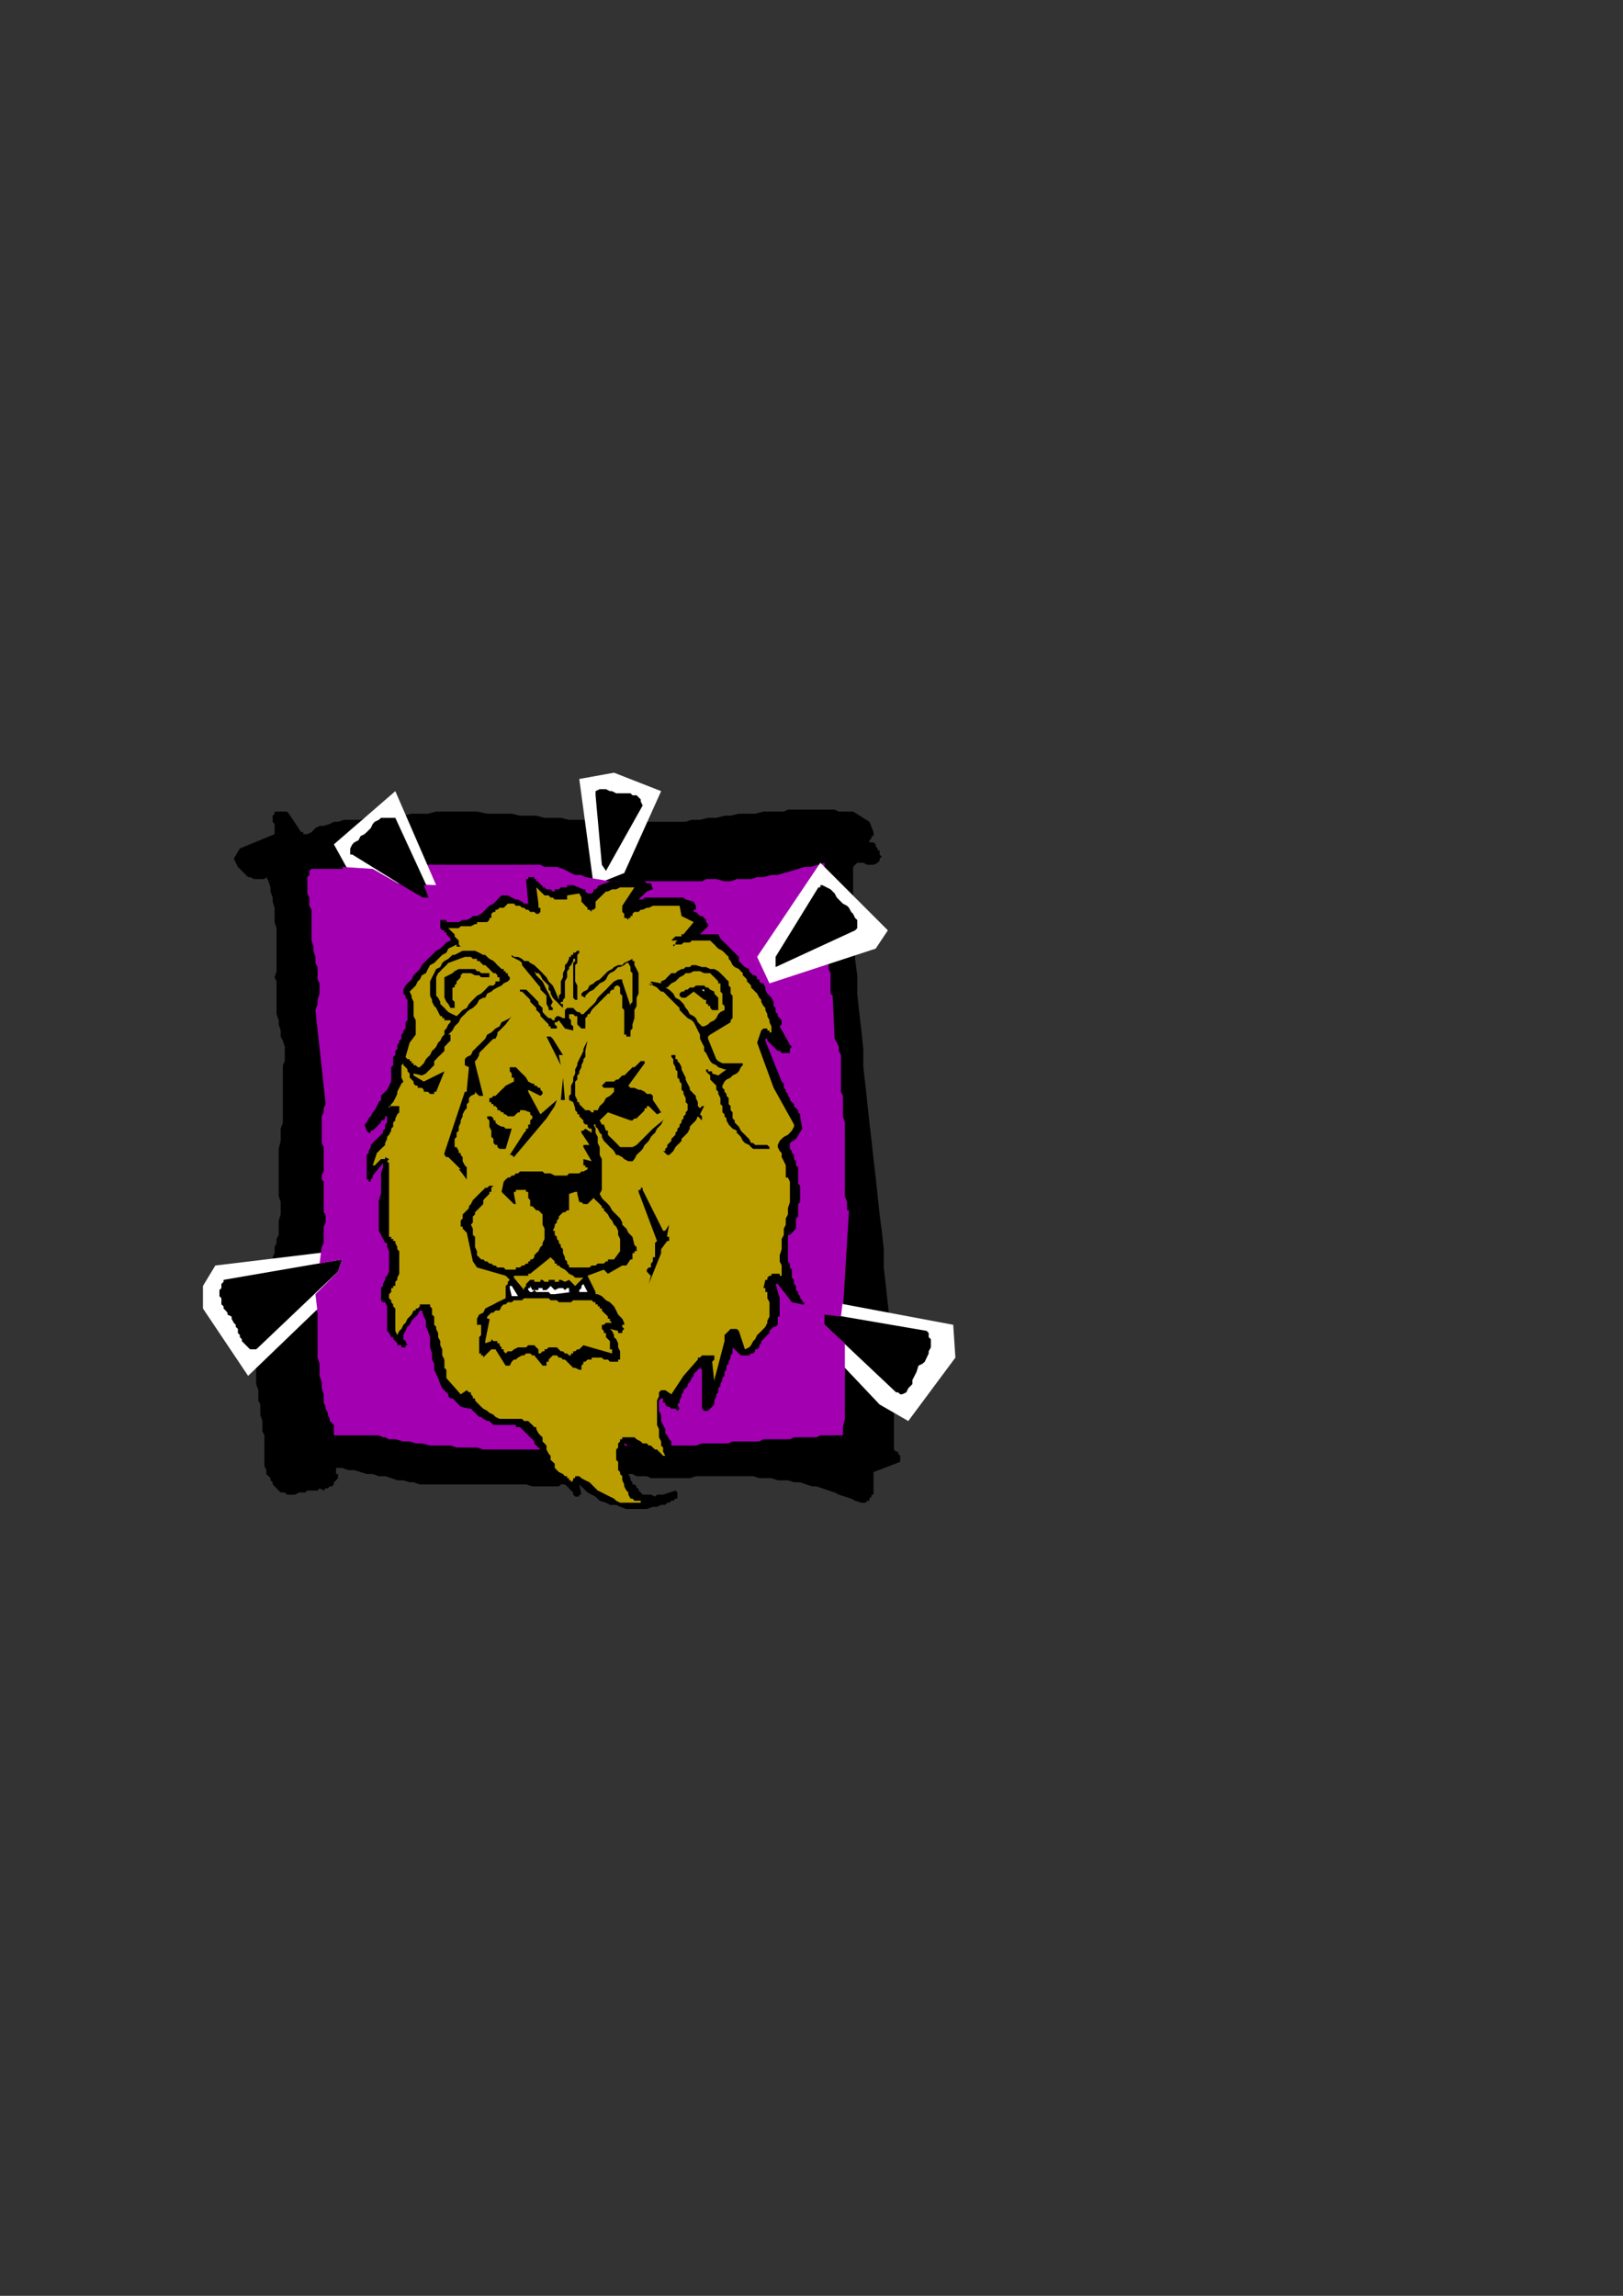 <?xml version="1.0" encoding="utf-8"?>
<!-- Created by UniConvertor 2.0rc4 (https://sk1project.net/) -->
<svg xmlns="http://www.w3.org/2000/svg" height="841.89pt" viewBox="0 0 595.276 841.89" width="595.276pt" version="1.1" xmlns:xlink="http://www.w3.org/1999/xlink" id="65c11ca1-f607-11ea-956e-dcc15c148e23">

<rect x="0" y="0" width="595.276" height="841.89" fill="#333333" stroke="none"/>

<g>
	<g>
		<path style="fill:#000000;" d="M 330.182,534.561 L 330.182,534.561 330.182,533.841 330.182,533.841 329.39,533.049 329.39,533.049 329.39,532.329 328.67,532.329 327.878,531.537 327.878,524.841 327.878,518.793 327.878,512.097 327.158,505.329 327.158,498.561 326.438,491.793 326.438,485.097 325.646,478.329 324.926,471.561 324.134,464.793 324.134,458.097 323.414,451.329 322.622,445.353 321.902,438.585 321.182,431.817 320.39,425.049 319.67,418.353 318.878,411.657 318.158,404.889 317.438,398.121 316.646,391.353 316.646,384.657 315.926,377.889 315.134,371.121 314.414,364.353 314.414,357.657 313.622,351.609 313.622,344.913 312.902,338.145 312.902,331.377 312.902,324.609 312.902,317.913 313.622,317.121 314.414,316.401 315.134,316.401 316.646,316.401 318.158,317.121 318.878,317.121 320.39,317.121 321.902,316.401 321.902,316.401 321.902,316.401 322.622,315.609 322.622,315.609 322.622,314.889 322.622,314.889 323.414,314.169 323.414,314.169 322.622,313.377 322.622,311.865 321.902,311.865 321.902,311.145 321.182,310.353 321.182,309.633 320.39,308.913 318.878,308.913 318.878,308.121 318.878,308.121 319.67,307.401 319.67,306.609 320.39,306.609 320.39,305.889 320.39,305.889 320.39,305.169 318.878,301.353 312.902,297.609 311.39,297.609 309.158,297.609 307.646,297.609 306.134,296.889 304.622,296.889 302.39,296.889 300.878,296.889 299.438,296.889 297.206,296.889 295.694,296.889 294.254,296.889 292.742,296.889 290.438,296.889 288.998,296.889 287.486,297.609 285.254,297.609 282.95,297.609 279.998,297.609 276.974,298.401 273.95,298.401 270.998,298.401 267.974,299.121 265.742,299.121 262.718,299.913 259.694,299.913 256.742,300.633 253.718,300.633 251.486,301.353 248.462,301.353 245.438,301.353 242.486,301.353 239.462,301.353 236.438,301.353 233.486,301.353 230.462,301.353 227.438,301.353 224.486,301.353 221.462,301.353 218.438,300.633 214.694,300.633 211.742,300.633 208.718,300.633 205.694,299.913 202.742,299.913 199.718,299.913 196.694,299.121 193.742,299.121 190.718,299.121 187.694,298.401 184.742,298.401 181.718,298.401 178.694,298.401 174.95,297.609 171.998,297.609 168.974,297.609 165.95,297.609 162.998,297.609 159.974,297.609 156.95,298.401 153.998,298.401 150.974,298.401 147.95,299.121 144.998,299.913 141.974,299.913 139.742,299.913 138.23,299.913 135.998,299.913 133.694,299.913 132.254,300.633 129.95,300.633 128.438,300.633 126.206,300.633 123.974,301.353 122.462,301.353 120.95,302.145 118.718,302.865 117.206,302.865 115.694,303.657 114.254,305.169 112.742,305.889 112.742,305.889 111.95,305.889 111.95,305.889 111.95,305.889 111.23,305.889 111.23,305.169 110.438,305.169 110.438,305.169 105.974,298.401 105.974,298.401 105.254,297.609 105.254,297.609 104.462,297.609 102.95,297.609 102.23,297.609 101.438,297.609 100.718,297.609 100.718,298.401 99.998,299.121 99.998,299.913 99.998,301.353 100.718,302.145 100.718,303.657 100.718,304.377 100.718,305.889 87.974,311.145 85.742,314.889 87.254,317.913 87.974,318.633 88.694,319.353 89.486,320.145 90.998,321.657 91.718,321.657 93.23,322.377 94.742,322.377 96.254,322.377 96.974,322.377 96.974,322.377 97.694,321.657 97.694,321.657 98.486,323.169 99.206,325.401 99.206,326.913 99.998,329.145 99.998,330.657 100.718,332.889 100.718,334.401 100.718,336.633 100.718,338.145 101.438,340.377 101.438,341.889 101.438,344.121 101.438,346.353 101.438,347.865 101.438,350.169 101.438,352.401 101.438,353.913 101.438,356.145 100.718,358.377 101.438,359.889 101.438,362.121 101.438,364.353 101.438,365.865 101.438,368.169 101.438,369.609 101.438,371.913 102.23,374.145 102.23,375.657 102.95,377.889 102.95,380.121 103.742,381.633 104.462,383.865 104.462,385.377 104.462,386.889 104.462,389.121 103.742,390.633 103.742,392.865 103.742,394.377 103.742,396.609 103.742,398.121 103.742,400.353 103.742,401.865 103.742,404.169 103.742,405.609 103.742,407.913 103.742,410.145 103.742,411.657 102.95,413.889 102.95,416.121 102.95,418.353 102.23,421.305 102.23,423.537 102.23,425.841 102.23,428.793 102.23,431.097 102.23,433.329 102.23,435.561 102.23,438.585 102.95,440.817 102.95,443.049 102.95,445.353 102.23,447.585 102.23,450.537 102.23,452.841 101.438,454.353 101.438,455.793 100.718,457.305 100.718,458.097 100.718,459.537 99.998,461.049 99.998,462.561 99.998,464.073 99.998,465.585 99.998,466.305 99.998,467.817 99.206,469.329 99.206,470.841 99.206,472.353 98.486,473.073 98.486,474.585 97.694,476.097 96.974,477.537 96.254,479.049 95.462,481.353 94.742,482.793 94.742,484.305 93.95,486.537 93.95,488.049 93.95,489.561 93.23,491.793 93.23,493.305 93.23,494.817 93.23,497.049 93.23,498.561 93.23,500.793 93.95,502.305 93.95,503.817 93.95,506.049 93.95,507.561 94.742,509.793 94.742,511.305 94.742,513.537 95.462,515.049 95.462,517.353 95.462,518.793 96.254,521.097 96.254,522.537 96.254,524.841 96.974,526.353 96.974,527.793 96.974,530.097 96.974,531.537 96.974,533.049 96.974,533.841 96.974,534.561 96.974,536.073 96.974,536.793 96.974,537.585 97.694,539.097 97.694,539.817 97.694,540.537 98.486,541.329 99.206,542.049 99.206,542.841 99.998,543.561 99.998,544.353 100.718,545.073 101.438,545.793 102.23,546.585 102.95,547.305 104.462,547.305 105.254,548.097 105.974,548.097 107.486,548.097 108.206,548.097 109.718,547.305 110.438,547.305 111.95,547.305 112.742,546.585 114.254,546.585 114.974,546.585 116.486,546.585 117.206,545.793 118.718,546.585 119.438,545.793 120.23,545.793 120.95,545.073 121.742,545.073 122.462,544.353 122.462,543.561 123.254,542.841 123.974,542.049 123.974,541.329 123.974,541.329 123.974,540.537 123.254,540.537 123.254,539.817 123.254,539.097 123.254,539.097 123.254,538.305 125.486,538.305 127.718,539.097 129.95,539.097 132.254,539.817 134.486,540.537 136.718,540.537 138.95,541.329 141.254,541.329 143.486,542.049 145.718,542.841 147.95,542.841 150.254,543.561 151.694,543.561 153.998,544.353 156.23,544.353 158.462,544.353 160.694,544.353 163.718,544.353 165.95,544.353 168.254,544.353 171.206,544.353 173.438,544.353 175.742,544.353 178.694,544.353 180.998,544.353 183.23,544.353 185.462,544.353 188.486,544.353 190.718,544.353 192.95,544.353 195.254,545.073 198.206,545.073 199.718,545.073 200.438,545.073 201.95,545.073 203.462,545.073 204.974,545.073 205.694,544.353 207.206,544.353 208.718,544.353 210.23,543.561 210.95,543.561 212.462,543.561 213.974,542.841 214.694,542.841 216.206,542.841 217.718,542.841 218.438,542.841 219.95,542.049 220.742,542.049 221.462,541.329 222.974,541.329 223.694,541.329 224.486,541.329 225.206,541.329 225.998,541.329 227.438,541.329 228.95,540.537 230.462,540.537 231.974,540.537 233.486,541.329 234.998,541.329 236.438,541.329 237.23,541.329 238.742,542.049 240.254,542.049 241.694,542.049 243.206,542.049 244.718,542.049 246.23,542.049 246.95,542.049 248.462,542.049 250.694,542.049 252.998,542.049 255.23,541.329 257.462,541.329 258.974,541.329 261.206,541.329 263.438,541.329 265.742,541.329 267.974,541.329 270.206,541.329 272.438,541.329 274.742,541.329 276.254,541.329 278.486,542.049 280.718,542.049 282.95,542.049 285.254,542.841 287.486,542.841 288.998,542.841 291.23,543.561 293.462,543.561 295.694,544.353 297.926,545.073 299.438,545.073 301.67,545.793 303.902,546.585 306.134,547.305 307.646,548.097 309.878,548.817 312.182,549.537 313.622,550.329 315.926,551.049 316.646,551.049 317.438,551.049 318.158,550.329 318.878,550.329 318.878,549.537 319.67,548.817 319.67,548.097 320.39,548.097 320.39,539.817 330.182,536.073 330.182,536.073 330.182,535.353 330.182,535.353 330.182,534.561 Z" />
		<path style="fill:#a300b2;" d="M 310.67,443.049 L 310.67,440.817 309.878,438.585 309.878,436.353 309.878,434.049 309.878,431.817 309.878,429.585 309.878,427.353 309.878,425.049 309.878,422.817 309.878,420.657 309.878,418.353 309.878,416.121 309.878,413.889 309.878,411.657 309.158,409.353 309.158,407.121 309.158,405.609 309.158,403.377 309.158,401.865 308.438,400.353 308.438,398.913 308.438,396.609 308.438,395.169 308.438,393.657 308.438,391.353 308.438,389.913 308.438,388.401 308.438,386.889 307.646,385.377 307.646,383.865 306.926,382.353 306.134,380.913 305.414,365.865 305.414,365.145 304.622,364.353 304.622,363.633 304.622,362.913 304.622,361.401 304.622,360.609 304.622,359.889 304.622,358.377 304.622,357.657 304.622,356.865 303.902,355.353 303.902,354.633 303.902,353.913 303.902,352.401 303.182,351.609 303.182,350.889 303.182,349.377 303.182,348.657 303.902,347.145 303.902,346.353 304.622,345.633 304.622,344.121 304.622,342.609 304.622,341.889 305.414,341.169 305.414,340.377 305.414,340.377 306.134,339.657 306.134,339.657 306.134,338.865 306.134,338.865 306.134,338.145 305.414,337.353 304.622,336.633 304.622,335.121 303.902,334.401 303.902,332.889 303.902,331.377 303.902,330.657 303.902,329.145 303.902,328.353 303.902,328.353 303.902,328.353 303.902,327.633 303.182,327.633 303.182,327.633 303.182,326.913 302.39,326.913 302.39,316.401 300.158,317.121 297.206,317.913 294.974,317.913 292.742,318.633 290.438,319.353 287.486,320.145 285.254,320.865 282.95,320.865 279.998,321.657 277.694,321.657 275.462,322.377 273.23,322.377 270.206,322.377 267.974,323.169 265.742,323.169 262.718,322.377 261.206,322.377 258.974,322.377 257.462,323.169 255.23,323.169 253.718,323.169 251.486,323.169 249.974,323.169 247.742,323.169 246.23,323.169 243.998,323.169 242.486,323.169 240.254,323.169 238.742,323.169 236.438,323.169 234.998,323.169 232.694,323.169 231.254,323.169 229.742,323.169 227.438,323.169 225.998,323.169 223.694,323.169 222.254,323.169 219.95,322.377 218.438,322.377 216.998,322.377 214.694,321.657 213.254,320.865 210.95,320.865 209.438,320.145 207.998,319.353 206.486,318.633 204.254,317.913 202.742,317.913 201.23,317.913 199.718,317.913 198.206,317.121 196.694,317.121 195.254,317.121 193.742,317.121 192.23,317.121 191.438,317.121 189.206,317.121 188.486,317.121 186.974,317.121 185.462,317.121 183.95,317.121 182.438,317.121 180.998,317.121 178.694,317.121 177.254,317.121 174.95,317.121 172.718,317.121 170.486,317.121 168.254,317.121 166.742,317.121 164.438,317.121 162.206,317.121 159.974,317.121 157.742,317.121 156.23,317.121 153.998,317.121 151.694,317.121 149.462,317.913 147.95,317.913 145.718,317.913 143.486,317.913 141.254,317.913 139.742,317.913 137.438,317.913 135.206,317.913 132.974,317.913 130.742,317.913 129.23,318.633 126.998,318.633 124.694,318.633 123.254,318.633 120.95,318.633 118.718,318.633 116.486,318.633 114.974,318.633 114.254,318.633 113.462,319.353 113.462,319.353 113.462,320.145 113.462,320.145 113.462,320.865 113.462,320.865 112.742,321.657 112.742,322.377 112.742,323.889 112.742,324.609 112.742,325.401 112.742,326.913 112.742,327.633 113.462,329.145 113.462,329.865 113.462,331.377 113.462,332.169 114.254,333.609 114.254,334.401 114.254,335.913 114.254,336.633 114.254,337.353 114.254,338.865 114.254,341.169 114.254,342.609 114.254,344.913 114.974,347.145 114.974,348.657 115.694,350.889 115.694,353.121 116.486,354.633 116.486,356.865 116.486,359.169 117.206,360.609 117.206,362.913 117.206,364.353 116.486,366.657 116.486,368.169 115.694,370.401 119.438,404.889 118.718,406.401 118.718,407.913 117.998,409.353 117.998,410.865 117.998,412.377 117.998,413.889 117.998,416.121 117.998,417.633 117.998,419.145 118.718,420.657 118.718,422.817 118.718,424.329 118.718,425.841 118.718,428.073 118.718,429.585 117.998,431.097 117.998,432.537 118.718,433.329 118.718,434.049 118.718,435.561 118.718,436.353 118.718,437.073 118.718,437.793 118.718,439.305 118.718,440.097 118.718,440.817 118.718,441.537 118.718,443.049 118.718,443.841 118.718,444.561 119.438,445.353 119.438,446.793 119.438,448.305 118.718,449.817 118.718,452.049 118.718,453.561 118.718,455.793 117.998,457.305 117.998,459.537 117.998,461.049 117.206,462.561 117.206,464.793 117.206,466.305 116.486,467.817 116.486,469.329 115.694,471.561 115.694,473.073 114.974,474.585 115.694,476.817 115.694,479.049 116.486,481.353 116.486,483.585 116.486,485.817 116.486,488.049 116.486,491.073 116.486,493.305 116.486,495.537 116.486,497.841 117.206,500.073 117.206,502.305 117.206,504.537 117.998,506.841 117.998,509.073 118.718,511.305 118.718,512.817 118.718,514.329 119.438,515.841 119.438,516.561 120.23,518.073 120.23,518.793 120.95,520.305 120.95,521.097 121.742,521.817 122.462,522.537 122.462,523.329 122.462,524.049 122.462,524.841 122.462,525.561 122.462,526.353 122.462,526.353 123.974,526.353 125.486,526.353 126.206,526.353 127.718,526.353 129.23,526.353 129.95,526.353 131.462,526.353 132.974,526.353 133.694,526.353 135.206,526.353 136.718,526.353 137.438,526.353 138.95,526.353 140.462,527.073 141.254,527.073 142.694,527.793 144.998,527.793 147.95,528.585 150.254,528.585 152.486,529.305 154.718,529.305 157.742,530.097 159.974,530.097 162.206,530.097 165.23,530.097 167.462,530.817 169.694,530.817 171.998,530.817 174.95,530.817 177.254,531.537 179.486,531.537 182.438,531.537 184.742,531.537 186.974,531.537 189.206,531.537 192.23,531.537 194.462,531.537 196.694,531.537 198.998,531.537 201.95,531.537 204.254,531.537 206.486,531.537 208.718,531.537 211.742,531.537 213.974,531.537 216.206,531.537 218.438,531.537 221.462,531.537 223.694,530.817 225.998,530.097 228.23,530.097 230.462,530.097 232.694,530.097 234.998,530.097 237.23,529.305 239.462,529.305 241.694,529.305 243.998,530.097 246.23,530.097 248.462,530.097 250.694,530.097 252.998,530.097 255.23,530.097 257.462,529.305 258.974,529.305 260.486,529.305 261.998,529.305 264.23,529.305 265.742,529.305 267.254,529.305 268.694,528.585 270.206,528.585 272.438,528.585 273.95,528.585 275.462,528.585 276.974,528.585 278.486,528.585 279.998,527.793 281.438,527.793 283.742,527.793 285.254,527.793 286.694,527.793 288.206,527.793 289.718,527.793 291.23,527.073 293.462,527.073 294.974,527.073 296.486,527.073 297.926,527.073 299.438,527.073 300.878,526.353 302.39,526.353 303.902,526.353 305.414,526.353 306.926,526.353 309.158,526.353 309.158,523.329 309.878,520.305 309.878,518.073 309.878,515.049 309.878,512.097 309.878,509.073 309.878,506.841 309.878,503.817 309.878,500.793 309.878,497.841 309.158,494.817 309.158,491.793 309.158,489.561 309.158,486.537 309.158,483.585 309.158,480.561 311.39,443.841 311.39,443.841 310.67,443.841 310.67,443.049 310.67,443.049 Z" />
		<path style="fill:#ffffff;" d="M 122.462,309.633 L 144.998,290.121 159.974,324.609 129.95,323.169 122.462,309.633 Z" />
		<path style="fill:#ffffff;" d="M 212.462,285.657 L 217.718,324.609 228.95,320.145 242.486,290.121 225.206,283.353 212.462,285.657 Z" />
		<path style="fill:#ffffff;" d="M 277.694,350.889 L 300.878,316.401 325.646,341.169 321.182,347.865 282.23,360.609 277.694,350.889 Z" />
		<path style="fill:#ffffff;" d="M 297.926,476.097 L 349.622,485.817 350.414,497.841 333.134,521.097 322.622,515.049 294.974,485.817 297.926,476.097 Z" />
		<path style="fill:#ffffff;" d="M 74.438,471.561 L 78.974,464.073 128.438,458.097 130.742,466.305 90.998,504.537 74.438,479.841 74.438,471.561 Z" />
		<path style="fill:#000000;" d="M 133.694,412.377 L 134.486,414.609 134.486,414.609 135.206,415.401 135.206,415.401 135.998,415.401 135.998,415.401 135.998,415.401 135.998,414.609 135.998,414.609 136.718,414.609 137.438,413.889 138.23,413.169 138.95,412.377 139.742,411.657 139.742,410.865 140.462,410.865 141.254,410.145 141.254,409.353 141.254,409.353 141.974,409.353 141.974,408.633 141.974,409.353 141.974,410.865 141.974,411.657 141.254,412.377 141.254,413.889 140.462,414.609 140.462,415.401 139.742,416.121 138.95,416.913 138.23,417.633 137.438,418.353 136.718,419.145 135.998,419.865 135.998,420.657 135.206,422.097 135.206,422.817 134.486,423.537 134.486,425.049 134.486,425.841 134.486,426.561 134.486,428.073 134.486,428.793 134.486,430.305 134.486,431.097 134.486,431.817 134.486,431.817 134.486,431.817 134.486,432.537 135.206,432.537 135.206,432.537 135.206,433.329 135.998,433.329 135.998,432.537 135.998,432.537 136.718,431.817 136.718,431.097 140.462,426.561 140.462,428.073 139.742,430.305 139.742,431.817 139.742,433.329 139.742,434.841 139.742,436.353 139.742,437.793 138.95,440.097 138.95,441.537 138.95,443.049 138.95,444.561 138.95,446.793 138.95,448.305 138.95,449.817 138.95,451.329 139.742,452.841 141.254,455.793 141.254,455.793 141.974,455.793 141.974,455.793 141.974,455.793 141.974,457.305 142.694,458.817 142.694,460.329 142.694,461.841 142.694,463.353 142.694,464.793 142.694,466.305 141.974,467.817 141.254,468.537 141.254,469.329 140.462,470.841 140.462,471.561 139.742,472.353 139.742,473.793 139.742,474.585 139.742,476.097 139.742,476.097 139.742,476.097 139.742,476.097 139.742,476.817 140.462,477.537 141.254,477.537 141.974,479.049 141.974,479.841 141.974,480.561 141.974,481.353 141.974,482.793 141.974,483.585 141.974,484.305 141.974,485.817 141.974,486.537 141.974,487.329 141.974,488.049 142.694,488.841 143.486,490.353 144.206,490.353 144.206,491.073 144.998,491.793 144.998,491.793 145.718,492.585 145.718,493.305 146.438,493.305 147.23,493.305 147.23,494.097 147.95,494.097 147.95,494.097 148.742,494.097 148.742,494.097 148.742,493.305 148.742,493.305 149.462,493.305 149.462,493.305 148.742,491.793 148.742,491.793 148.742,491.793 147.95,491.073 147.95,491.073 147.95,489.561 148.742,488.049 149.462,486.537 150.254,485.817 150.974,484.305 151.694,483.585 153.206,482.073 153.998,480.561 153.998,480.561 153.998,480.561 154.718,480.561 154.718,480.561 155.438,482.793 156.23,484.305 156.23,486.537 156.95,488.049 157.742,490.353 157.742,492.585 157.742,494.097 158.462,496.329 158.462,498.561 159.254,500.073 159.254,502.305 159.974,503.817 160.694,505.329 161.486,507.561 162.206,509.073 163.718,510.585 164.438,511.305 164.438,512.097 165.23,512.817 165.95,512.817 166.742,513.537 167.462,514.329 168.254,515.049 168.974,515.841 171.998,516.561 172.718,516.561 173.438,517.353 174.23,518.073 174.95,518.793 175.742,519.585 176.462,519.585 177.254,520.305 178.694,521.097 179.486,521.097 180.206,521.817 180.998,522.537 182.438,522.537 183.23,522.537 184.742,522.537 185.462,522.537 186.974,522.537 186.974,522.537 187.694,522.537 187.694,522.537 188.486,522.537 188.486,522.537 188.486,522.537 189.206,522.537 189.206,523.329 190.718,523.329 191.438,524.049 192.23,524.841 192.95,525.561 193.742,526.353 194.462,527.073 195.254,527.793 195.974,528.585 195.974,529.305 196.694,530.097 197.486,530.817 198.206,531.537 198.206,533.049 198.998,533.841 199.718,534.561 199.718,535.353 200.438,536.073 201.23,536.793 201.95,537.585 201.95,538.305 202.742,539.097 203.462,539.817 204.254,540.537 204.974,541.329 204.974,542.049 205.694,542.841 206.486,543.561 207.206,544.353 207.998,545.073 208.718,545.793 209.438,546.585 210.23,547.305 210.23,547.305 210.23,548.097 210.23,548.097 210.23,548.097 210.23,548.097 210.23,548.097 210.23,548.097 210.95,548.817 210.95,548.817 211.742,548.817 211.742,548.817 211.742,548.817 212.462,548.817 212.462,548.097 212.462,548.097 213.254,548.097 212.462,544.353 213.974,545.793 215.486,547.305 216.998,548.097 218.438,548.817 219.95,550.329 222.254,551.049 223.694,551.841 225.998,551.841 227.438,552.561 229.742,553.353 231.254,553.353 233.486,553.353 234.998,553.353 237.23,553.353 239.462,552.561 240.974,552.561 242.486,551.841 243.206,551.841 243.998,551.841 244.718,551.049 245.438,551.049 246.23,550.329 246.23,550.329 246.95,550.329 247.742,549.537 248.462,549.537 248.462,548.817 248.462,548.097 248.462,548.097 248.462,547.305 248.462,547.305 247.742,546.585 243.206,548.097 241.694,548.097 240.974,548.097 240.254,548.817 238.742,548.097 237.95,548.097 236.438,548.097 235.718,548.097 234.998,547.305 234.206,546.585 234.206,545.793 233.486,545.793 233.486,545.073 232.694,544.353 231.974,544.353 231.974,543.561 231.254,542.841 231.254,542.049 230.462,540.537 230.462,539.817 229.742,538.305 228.95,536.793 228.95,536.073 228.95,534.561 229.742,533.841 228.95,529.305 230.462,530.097 231.974,530.097 232.694,530.817 234.206,530.817 235.718,531.537 236.438,532.329 237.95,533.049 238.742,533.841 240.254,534.561 240.974,535.353 242.486,536.073 243.206,536.073 244.718,536.793 246.23,536.793 247.742,536.793 249.254,536.793 249.974,536.793 249.974,536.793 249.974,536.793 250.694,536.793 250.694,536.073 250.694,535.353 251.486,535.353 251.486,534.561 249.974,533.841 249.254,533.049 248.462,531.537 247.742,530.817 246.23,530.097 246.23,528.585 245.438,527.793 244.718,526.353 243.998,525.561 243.998,524.049 243.206,522.537 242.486,521.097 242.486,520.305 242.486,518.793 241.694,517.353 241.694,515.841 241.694,515.841 241.694,515.049 241.694,514.329 241.694,514.329 241.694,513.537 241.694,513.537 242.486,512.817 242.486,512.817 242.486,512.817 242.486,512.817 242.486,512.817 242.486,512.817 243.206,512.817 243.206,512.817 243.206,512.817 243.206,512.817 243.206,514.329 243.998,514.329 243.998,515.049 244.718,515.841 245.438,515.841 246.23,516.561 246.95,516.561 247.742,516.561 248.462,517.353 249.254,516.561 248.462,515.049 249.254,514.329 249.254,513.537 249.974,512.097 249.974,511.305 250.694,510.585 250.694,509.793 251.486,509.073 252.206,508.353 252.206,507.561 252.998,506.841 253.718,505.329 254.438,504.537 254.438,503.817 255.23,503.097 255.95,502.305 256.742,501.585 257.462,502.305 257.462,503.817 257.462,504.537 257.462,505.329 257.462,506.049 257.462,507.561 257.462,508.353 257.462,509.073 257.462,509.793 257.462,511.305 257.462,512.097 257.462,512.817 257.462,513.537 257.462,515.049 257.462,515.841 257.462,516.561 258.254,517.353 258.254,517.353 258.974,517.353 259.694,517.353 260.486,516.561 261.206,515.841 261.998,515.049 261.998,514.329 261.998,513.537 262.718,512.097 262.718,511.305 263.438,510.585 263.438,509.073 264.23,508.353 264.23,507.561 264.95,506.049 264.95,505.329 265.742,504.537 265.742,503.097 266.462,502.305 266.462,500.793 267.254,500.073 267.254,499.353 267.974,497.841 267.974,497.049 268.694,496.329 268.694,494.817 268.694,494.097 270.998,496.329 271.718,497.049 271.718,497.049 272.438,497.049 273.23,497.049 273.95,497.049 274.742,497.049 274.742,497.049 275.462,496.329 276.254,496.329 276.974,495.537 276.974,494.817 277.694,494.817 278.486,494.097 278.486,493.305 279.206,492.585 279.206,491.793 279.998,491.073 280.718,490.353 280.718,490.353 281.438,489.561 282.23,488.841 282.23,488.049 282.95,487.329 283.742,486.537 283.742,486.537 283.742,486.537 283.742,486.537 284.462,486.537 285.254,485.817 285.254,485.817 285.254,485.817 285.254,485.097 285.254,485.097 285.254,484.305 285.254,483.585 285.254,482.793 285.974,482.793 285.974,482.073 285.974,481.353 285.974,480.561 285.974,479.841 285.974,479.841 285.974,479.049 285.974,478.329 285.974,478.329 285.974,477.537 285.974,476.817 285.974,476.817 285.974,476.097 284.462,470.841 284.462,470.841 284.462,470.841 285.254,470.841 285.254,470.841 288.206,474.585 290.438,477.537 294.254,478.329 294.974,478.329 294.974,478.329 294.974,478.329 294.974,477.537 294.254,477.537 294.254,476.817 293.462,476.097 293.462,475.305 292.742,474.585 292.742,473.793 291.95,473.073 291.95,472.353 291.95,471.561 291.23,470.841 291.23,470.049 291.23,469.329 290.438,468.537 290.438,467.817 290.438,467.097 290.438,465.585 289.718,464.793 289.718,464.073 289.718,463.353 288.998,462.561 288.998,461.841 288.998,461.049 288.998,460.329 288.998,459.537 288.998,458.817 288.998,458.097 288.998,457.305 288.998,456.585 288.998,455.793 288.998,455.073 288.998,454.353 288.998,453.561 288.998,452.841 288.998,452.841 289.718,452.841 289.718,452.841 291.95,450.537 291.95,449.097 291.95,448.305 291.95,446.793 292.742,446.073 292.742,444.561 292.742,443.841 292.742,443.049 292.742,441.537 293.462,440.817 293.462,439.305 293.462,438.585 293.462,437.073 293.462,436.353 293.462,434.841 292.742,434.049 292.742,433.329 292.742,432.537 292.742,432.537 292.742,431.817 292.742,431.097 292.742,431.097 292.742,431.097 292.742,430.305 292.742,430.305 292.742,429.585 292.742,428.793 292.742,428.073 291.95,427.353 291.95,426.561 291.95,425.841 291.23,425.049 291.23,424.329 291.23,423.537 290.438,422.817 290.438,422.097 290.438,422.097 289.718,421.305 289.718,420.657 289.718,419.865 289.718,419.145 291.95,417.633 294.254,413.889 293.462,409.353 293.462,408.633 292.742,407.913 292.742,407.121 291.95,406.401 291.23,405.609 291.23,404.889 290.438,404.169 289.718,403.377 289.718,402.657 288.998,401.865 288.998,401.145 288.206,400.353 288.206,399.633 287.486,398.913 287.486,397.401 286.694,396.609 280.718,381.633 280.718,380.913 281.438,380.913 281.438,381.633 281.438,381.633 285.254,385.377 285.254,385.377 285.974,385.377 285.974,385.377 286.694,386.169 287.486,386.169 288.206,386.169 288.206,386.169 288.998,386.169 289.718,386.169 289.718,385.377 289.718,384.657 290.438,383.865 289.718,383.145 285.974,376.377 286.694,375.657 286.694,374.865 286.694,374.865 286.694,374.865 286.694,374.865 286.694,374.145 285.974,373.353 285.974,373.353 285.254,372.633 285.254,371.913 284.462,371.121 284.462,370.401 284.462,369.609 283.742,368.889 283.742,367.377 282.95,365.865 282.23,365.145 281.438,364.353 280.718,362.913 280.718,362.121 279.998,360.609 279.206,360.609 278.486,359.889 278.486,359.169 277.694,359.169 277.694,358.377 276.974,357.657 276.254,357.657 275.462,356.865 274.742,356.145 274.742,355.353 273.23,354.633 272.438,353.913 271.718,353.121 270.998,352.401 270.998,350.889 270.206,350.169 269.486,349.377 268.694,348.657 267.254,347.145 266.462,346.353 265.742,345.633 264.95,344.913 264.23,344.121 263.438,342.609 262.718,342.609 261.998,342.609 261.206,342.609 260.486,342.609 259.694,342.609 258.254,342.609 257.462,342.609 256.742,342.609 259.694,339.657 259.694,338.865 258.974,338.145 258.974,337.353 258.254,336.633 257.462,335.913 256.742,335.913 255.95,335.121 255.23,334.401 254.438,334.401 254.438,333.609 255.23,333.609 255.23,333.609 255.23,333.609 255.23,332.169 254.438,330.657 251.486,329.865 250.694,329.145 249.974,329.145 248.462,329.145 247.742,329.145 246.23,329.145 245.438,329.145 243.998,329.145 243.206,329.145 242.486,329.145 240.974,329.145 240.254,329.145 238.742,329.145 237.95,329.145 236.438,329.145 235.718,329.865 234.206,329.865 237.23,326.913 239.462,326.121 238.742,323.889 237.23,323.889 236.438,323.169 234.998,323.169 234.206,322.377 232.694,322.377 231.974,322.377 230.462,322.377 229.742,322.377 228.23,322.377 227.438,323.169 225.998,323.169 224.486,323.169 223.694,323.169 222.254,323.889 221.462,323.889 219.95,324.609 219.23,324.609 219.23,325.401 218.438,326.121 217.718,326.121 217.718,326.913 216.998,327.633 216.206,327.633 215.486,327.633 215.486,327.633 215.486,327.633 214.694,326.913 214.694,326.913 214.694,326.121 214.694,326.121 214.694,326.121 213.974,326.121 210.23,324.609 209.438,324.609 208.718,324.609 207.998,324.609 207.998,325.401 207.206,325.401 206.486,325.401 205.694,325.401 204.974,326.121 204.254,326.121 203.462,326.121 203.462,326.913 202.742,326.913 201.95,326.121 201.23,326.121 200.438,326.121 199.718,325.401 199.718,325.401 198.998,325.401 198.998,324.609 198.206,324.609 198.206,324.609 198.206,323.889 197.486,323.889 197.486,323.169 197.486,323.169 197.486,323.169 197.486,323.169 196.694,323.169 196.694,322.377 196.694,322.377 196.694,322.377 195.974,322.377 195.974,321.657 195.254,321.657 194.462,321.657 194.462,321.657 193.742,321.657 193.742,322.377 192.95,322.377 192.95,322.377 193.742,331.377 192.23,331.377 191.438,330.657 189.998,329.865 189.206,329.865 187.694,329.145 186.254,328.353 184.742,328.353 183.95,328.353 182.438,329.865 181.718,330.657 180.998,331.377 179.486,332.169 178.694,332.889 177.254,334.401 176.462,335.121 174.95,335.913 173.438,335.913 172.718,336.633 171.206,337.353 169.694,337.353 168.254,338.145 166.742,338.145 165.23,338.145 163.718,338.145 163.718,337.353 162.998,337.353 162.206,337.353 162.206,337.353 161.486,337.353 161.486,337.353 161.486,338.145 161.486,338.145 161.486,338.865 161.486,338.865 161.486,339.657 161.486,339.657 161.486,340.377 162.206,341.169 162.998,341.169 162.998,341.889 163.718,341.889 163.718,342.609 164.438,343.401 164.438,343.401 164.438,343.401 165.23,344.121 165.23,344.121 165.23,344.121 165.23,344.121 165.23,344.121 165.23,344.913 165.23,344.913 163.718,345.633 162.998,346.353 161.486,347.865 159.974,348.657 159.254,349.377 157.742,350.889 156.95,351.609 155.438,353.121 154.718,353.913 153.998,355.353 152.486,356.865 151.694,357.657 150.974,359.169 149.462,360.609 148.742,361.401 147.95,362.913 147.95,363.633 147.95,364.353 147.95,364.353 148.742,365.145 148.742,365.865 148.742,365.865 149.462,366.657 149.462,367.377 149.462,368.169 149.462,368.889 149.462,369.609 149.462,370.401 149.462,371.121 149.462,371.913 149.462,373.353 149.462,374.145 148.742,374.865 148.742,375.657 148.742,376.377 148.742,377.169 147.95,377.889 147.95,378.609 147.23,379.401 147.23,380.121 147.23,380.913 146.438,381.633 146.438,382.353 145.718,383.145 145.718,383.865 145.718,384.657 144.998,385.377 144.998,386.169 144.998,386.889 144.206,387.609 144.206,388.401 144.206,389.121 144.206,389.913 144.206,390.633 143.486,391.353 143.486,392.145 143.486,393.657 143.486,395.169 143.486,396.609 142.694,398.121 141.974,399.633 141.254,400.353 139.742,401.865 139.742,403.377 138.95,404.169 138.23,405.609 137.438,407.121 136.718,407.913 135.998,409.353 135.206,410.145 134.486,411.657 133.694,412.377 Z" />
		<path style="fill:#ba9e00;" d="M 136.718,427.353 L 136.718,427.353 137.438,427.353 137.438,427.353 137.438,427.353 139.742,425.049 139.742,425.049 140.462,425.049 141.254,425.049 141.254,424.329 142.694,425.049 141.974,425.841 142.694,426.561 142.694,426.561 142.694,426.561 142.694,426.561 142.694,452.841 142.694,453.561 142.694,453.561 143.486,453.561 143.486,454.353 144.206,454.353 144.206,455.073 144.206,455.073 144.998,455.073 144.998,455.793 145.718,457.305 145.718,458.097 146.438,458.817 146.438,460.329 146.438,461.049 146.438,461.841 146.438,463.353 146.438,464.073 146.438,465.585 146.438,466.305 146.438,467.097 145.718,468.537 145.718,469.329 144.998,470.049 144.998,471.561 144.206,471.561 144.206,472.353 143.486,472.353 143.486,473.073 143.486,473.793 142.694,474.585 142.694,474.585 142.694,475.305 142.694,476.097 143.486,476.817 143.486,476.817 143.486,477.537 144.206,478.329 144.206,478.329 144.206,479.049 144.998,479.841 144.998,480.561 144.998,482.073 144.998,483.585 144.998,485.097 144.998,485.817 144.998,487.329 144.998,488.049 145.718,489.561 146.438,488.049 147.23,487.329 147.95,485.817 148.742,485.097 149.462,483.585 150.254,482.793 150.974,482.073 151.694,480.561 152.486,480.561 152.486,479.841 153.206,479.841 153.998,479.049 153.998,478.329 154.718,478.329 155.438,478.329 155.438,478.329 156.23,478.329 156.95,478.329 156.95,478.329 157.742,478.329 157.742,479.049 157.742,479.049 158.462,479.841 158.462,479.841 158.462,481.353 158.462,482.073 159.254,482.793 159.254,483.585 159.254,485.097 159.254,485.817 159.974,486.537 159.974,487.329 160.694,488.841 160.694,490.353 161.486,491.793 161.486,493.305 162.206,494.817 162.206,495.537 162.206,497.049 162.998,498.561 162.998,499.353 162.998,500.073 162.998,500.793 162.998,501.585 163.718,502.305 163.718,503.097 163.718,504.537 163.718,505.329 168.974,511.305 171.206,509.793 171.206,509.793 171.998,510.585 172.718,510.585 172.718,511.305 173.438,512.097 173.438,512.817 174.23,512.817 174.23,513.537 174.95,514.329 176.462,515.841 177.254,516.561 178.694,517.353 179.486,518.073 180.998,518.793 181.718,519.585 183.23,520.305 183.95,520.305 184.742,520.305 185.462,520.305 186.254,520.305 187.694,520.305 188.486,520.305 189.206,520.305 189.998,520.305 190.718,520.305 191.438,520.305 192.23,521.097 192.95,521.097 193.742,521.097 194.462,521.817 195.254,522.537 195.974,523.329 195.974,523.329 195.974,523.329 196.694,523.329 196.694,524.049 197.486,525.561 198.206,526.353 198.998,527.073 198.998,528.585 199.718,529.305 200.438,530.097 200.438,531.537 201.23,533.049 201.95,533.841 201.95,535.353 202.742,536.073 203.462,536.793 203.462,538.305 204.254,539.097 204.974,539.817 206.486,540.537 207.206,541.329 207.998,541.329 207.998,542.049 207.998,542.049 208.718,542.049 208.718,542.841 209.438,542.841 209.438,542.841 209.438,543.561 210.23,542.841 210.23,542.841 210.23,542.049 210.95,542.049 210.95,541.329 211.742,541.329 211.742,541.329 212.462,541.329 213.254,542.049 214.694,542.841 216.206,543.561 216.998,544.353 218.438,545.793 219.23,546.585 220.742,547.305 222.254,548.097 223.694,548.817 225.206,549.537 225.998,550.329 227.438,551.049 228.95,551.049 231.254,551.049 232.694,551.049 234.206,551.049 234.206,551.049 234.998,551.049 234.998,550.329 234.998,550.329 234.998,550.329 234.206,550.329 234.206,550.329 233.486,550.329 233.486,550.329 233.486,550.329 233.486,550.329 233.486,550.329 232.694,550.329 232.694,550.329 231.974,549.537 231.254,549.537 230.462,548.097 230.462,547.305 229.742,546.585 228.95,545.073 228.95,544.353 228.23,542.841 228.23,541.329 227.438,540.537 227.438,539.817 226.718,539.097 226.718,538.305 226.718,536.793 226.718,536.073 225.998,535.353 225.998,534.561 225.998,533.841 225.998,533.049 225.998,531.537 226.718,530.817 226.718,530.097 226.718,529.305 227.438,528.585 227.438,527.793 228.23,527.793 228.23,527.073 228.95,527.073 228.95,527.073 228.95,527.073 230.462,527.073 231.974,527.073 232.694,527.073 233.486,527.793 234.998,528.585 235.718,529.305 237.23,529.305 237.95,530.097 238.742,530.097 239.462,530.817 240.254,531.537 240.974,531.537 241.694,532.329 242.486,533.049 243.206,533.841 243.998,533.841 243.206,532.329 243.206,530.817 242.486,530.097 242.486,528.585 241.694,527.073 241.694,525.561 241.694,524.049 240.974,522.537 240.974,521.097 240.974,519.585 240.974,518.073 240.974,516.561 240.974,515.049 240.974,513.537 241.694,512.097 241.694,510.585 241.694,510.585 242.486,509.793 243.206,509.793 243.998,509.793 246.23,511.305 250.694,504.537 255.23,499.353 255.95,498.561 255.95,497.841 256.742,497.841 257.462,497.049 258.254,497.049 258.974,497.049 259.694,497.049 260.486,497.049 261.206,497.049 261.998,497.049 261.998,497.841 261.998,497.841 261.998,497.841 261.998,498.561 261.998,498.561 261.206,499.353 261.206,499.353 261.998,506.841 261.998,506.049 265.742,491.793 265.742,491.793 265.742,491.073 265.742,491.073 265.742,491.073 265.742,491.073 265.742,490.353 265.742,490.353 265.742,489.561 265.742,489.561 266.462,488.841 266.462,488.841 266.462,488.841 267.254,488.049 267.254,488.049 267.974,487.329 268.694,487.329 268.694,487.329 269.486,487.329 270.206,487.329 270.206,487.329 270.206,487.329 270.998,488.049 270.998,488.049 270.998,488.049 273.23,494.817 273.23,494.817 273.23,494.817 273.23,494.817 273.23,494.817 274.742,494.097 275.462,493.305 276.254,491.793 276.974,491.073 277.694,489.561 278.486,488.841 279.998,487.329 280.718,486.537 281.438,485.097 281.438,484.305 282.23,482.793 282.23,481.353 282.23,479.841 282.23,479.049 282.23,477.537 281.438,476.097 281.438,476.097 281.438,475.305 281.438,474.585 281.438,473.793 280.718,473.793 280.718,473.073 280.718,472.353 279.998,472.353 280.718,469.329 281.438,469.329 281.438,468.537 282.23,467.817 282.95,467.817 282.95,467.097 283.742,467.097 284.462,467.097 285.254,467.097 285.974,467.097 285.974,467.817 286.694,467.817 286.694,467.817 286.694,467.817 286.694,467.097 286.694,467.097 286.694,466.305 286.694,465.585 286.694,465.585 286.694,464.793 286.694,464.073 285.974,462.561 285.974,460.329 286.694,458.097 286.694,456.585 286.694,454.353 287.486,452.841 287.486,450.537 288.206,449.097 288.206,446.793 288.998,445.353 288.998,443.049 289.718,440.817 289.718,439.305 289.718,437.073 289.718,435.561 289.718,433.329 288.998,431.817 288.998,431.817 288.998,431.817 288.206,431.817 288.206,431.817 288.206,430.305 288.206,428.793 288.206,427.353 287.486,425.841 286.694,424.329 286.694,422.817 285.974,422.097 285.254,420.657 285.254,419.865 285.974,418.353 286.694,417.633 287.486,416.913 288.998,416.121 289.718,415.401 290.438,414.609 291.23,413.169 291.23,412.377 283.742,398.913 277.694,382.353 279.206,377.889 279.206,377.889 279.998,377.169 279.998,377.169 280.718,377.169 281.438,377.169 281.438,377.169 281.438,377.889 282.23,377.889 282.23,377.889 282.23,378.609 282.95,378.609 282.95,378.609 282.95,377.889 282.95,376.377 282.23,374.865 282.23,374.145 281.438,372.633 281.438,371.913 280.718,370.401 280.718,369.609 279.998,368.889 279.206,367.377 279.206,366.657 278.486,365.865 277.694,364.353 276.974,363.633 276.254,362.913 275.462,362.121 275.462,361.401 274.742,360.609 274.742,360.609 273.95,359.889 273.95,359.169 273.23,358.377 272.438,357.657 272.438,356.865 271.718,356.145 270.998,355.353 269.486,354.633 268.694,353.913 267.974,352.401 267.254,351.609 267.254,350.889 266.462,350.169 265.742,349.377 264.95,348.657 263.438,347.865 262.718,347.145 261.998,346.353 261.206,345.633 260.486,344.913 258.974,344.913 258.254,344.913 257.462,344.913 256.742,344.913 255.95,344.913 255.23,344.913 254.438,344.913 253.718,344.913 252.998,345.633 252.206,345.633 251.486,345.633 250.694,345.633 249.974,346.353 249.254,346.353 248.462,346.353 247.742,346.353 246.95,347.145 246.95,346.353 247.742,346.353 247.742,345.633 248.462,344.913 247.742,344.913 247.742,344.913 246.95,344.913 246.95,344.913 246.95,344.913 246.95,344.913 246.23,344.913 246.23,344.913 246.95,344.121 246.95,344.121 246.95,344.121 247.742,343.401 248.462,343.401 248.462,343.401 249.254,343.401 249.254,343.401 249.974,343.401 249.974,343.401 249.974,342.609 250.694,342.609 254.438,338.145 249.974,335.913 249.254,332.169 249.254,332.169 249.254,332.169 249.254,332.169 249.254,332.169 247.742,332.169 246.95,332.169 246.23,332.169 244.718,332.169 243.998,332.169 242.486,332.169 241.694,332.169 240.254,332.169 239.462,332.169 237.95,332.889 237.23,332.889 235.718,333.609 234.998,333.609 234.206,334.401 232.694,334.401 231.974,335.121 231.974,335.913 231.974,335.913 231.974,335.913 231.254,335.913 231.254,336.633 231.254,336.633 231.254,336.633 231.254,336.633 230.462,336.633 230.462,337.353 230.462,337.353 230.462,337.353 229.742,336.633 228.95,336.633 228.95,335.913 228.95,335.121 228.23,334.401 228.23,333.609 228.23,332.889 228.23,332.169 232.694,325.401 231.254,325.401 230.462,325.401 228.95,325.401 227.438,325.401 225.998,326.121 224.486,326.121 222.974,326.913 222.254,326.913 219.23,329.865 219.23,329.865 218.438,330.657 218.438,331.377 218.438,332.169 218.438,332.169 218.438,332.889 217.718,333.609 217.718,333.609 217.718,333.609 216.998,333.609 216.998,333.609 216.998,334.401 216.206,333.609 215.486,333.609 215.486,332.889 214.694,332.169 213.974,331.377 213.974,331.377 213.254,330.657 213.254,329.865 213.254,329.865 213.254,329.145 213.254,329.145 213.254,329.145 212.462,327.633 207.998,328.353 207.998,328.353 207.998,329.145 207.998,329.865 207.998,329.865 207.206,329.865 206.486,329.865 205.694,329.865 204.254,329.865 203.462,329.865 202.742,329.145 201.95,329.145 201.23,328.353 200.438,328.353 199.718,328.353 198.998,327.633 198.998,327.633 198.206,326.913 197.486,326.121 197.486,326.121 196.694,325.401 197.486,331.377 197.486,332.169 197.486,332.169 197.486,332.889 198.206,332.889 198.206,332.889 198.206,333.609 198.206,333.609 198.206,334.401 198.206,334.401 198.206,334.401 198.206,334.401 197.486,335.121 196.694,335.121 195.974,334.401 195.254,334.401 194.462,334.401 193.742,333.609 192.95,333.609 192.23,332.889 191.438,332.889 190.718,332.169 189.998,332.169 189.206,332.169 188.486,331.377 187.694,331.377 186.974,331.377 186.254,331.377 185.462,332.169 185.462,332.169 185.462,332.169 185.462,332.169 185.462,332.169 184.742,332.889 183.95,332.889 183.23,332.889 182.438,333.609 181.718,333.609 181.718,334.401 180.998,334.401 180.206,335.121 180.206,335.913 180.206,335.913 180.206,335.913 180.206,336.633 179.486,336.633 179.486,337.353 179.486,337.353 179.486,337.353 178.694,338.145 177.974,338.145 177.254,338.145 176.462,338.145 175.742,338.145 174.95,338.145 174.95,338.865 174.23,338.865 172.718,339.657 171.998,339.657 170.486,339.657 168.974,339.657 168.254,340.377 166.742,340.377 165.23,340.377 164.438,340.377 165.23,341.169 165.95,341.889 166.742,342.609 166.742,343.401 167.462,344.121 168.254,344.913 168.254,346.353 168.974,347.145 168.254,347.145 168.254,347.145 167.462,347.145 167.462,346.353 165.95,347.145 164.438,347.865 163.718,349.377 162.206,350.169 161.486,350.889 159.974,352.401 159.254,353.121 157.742,353.913 156.95,355.353 156.23,356.865 154.718,357.657 153.998,359.169 153.206,359.889 152.486,361.401 150.974,362.913 150.254,363.633 150.974,365.145 150.974,365.865 151.694,367.377 151.694,368.889 151.694,369.609 151.694,371.121 151.694,372.633 152.486,374.145 152.486,374.145 152.486,374.865 152.486,375.657 152.486,375.657 152.486,376.377 152.486,376.377 152.486,377.169 152.486,377.169 152.486,377.889 152.486,378.609 152.486,378.609 152.486,379.401 150.254,382.353 148.742,387.609 148.742,387.609 148.742,387.609 149.462,388.401 149.462,388.401 150.254,388.401 150.254,389.121 150.254,389.121 150.974,389.121 150.974,389.913 151.694,389.913 151.694,390.633 152.486,390.633 152.486,390.633 153.206,391.353 153.998,391.353 153.998,391.353 154.718,390.633 155.438,389.913 156.23,388.401 156.95,387.609 157.742,386.889 158.462,385.377 159.254,384.657 159.974,383.865 160.694,382.353 161.486,381.633 162.206,380.121 162.998,379.401 162.998,377.889 163.718,377.169 164.438,375.657 165.23,374.865 165.23,374.865 165.23,374.145 164.438,374.145 164.438,374.145 163.718,374.145 163.718,374.145 162.998,374.145 162.998,374.145 162.998,373.353 162.206,373.353 162.206,372.633 161.486,372.633 159.974,369.609 159.254,368.889 158.462,367.377 158.462,366.657 157.742,365.145 157.742,363.633 157.742,362.121 157.742,360.609 157.742,359.889 158.462,358.377 159.254,356.865 159.974,355.353 161.486,354.633 162.206,353.121 162.998,352.401 164.438,351.609 165.95,350.169 166.742,350.169 168.254,349.377 169.694,348.657 171.206,348.657 172.718,348.657 174.23,348.657 175.742,349.377 177.254,350.169 177.974,350.169 178.694,350.889 179.486,351.609 180.998,352.401 181.718,353.121 182.438,353.913 183.23,354.633 183.95,355.353 184.742,355.353 184.742,356.145 185.462,356.145 185.462,356.865 185.462,356.865 186.254,356.865 186.254,357.657 186.254,357.657 186.254,357.657 186.254,357.657 186.974,358.377 186.974,358.377 186.974,358.377 186.974,358.377 186.974,359.169 186.974,359.169 186.254,359.889 184.742,360.609 183.95,361.401 182.438,362.121 180.998,362.913 180.206,363.633 178.694,364.353 177.974,365.865 177.254,365.865 175.742,366.657 174.95,368.169 174.23,368.889 173.438,369.609 171.998,370.401 171.206,371.121 170.486,371.913 169.694,372.633 168.974,373.353 168.254,374.865 167.462,375.657 166.742,376.377 165.95,377.889 165.23,378.609 164.438,379.401 164.438,379.401 165.23,379.401 165.23,380.121 165.23,380.121 165.23,380.121 165.23,380.121 165.23,380.121 165.23,380.913 165.23,381.633 164.438,382.353 163.718,383.145 162.998,383.865 162.998,385.377 162.206,386.169 161.486,386.889 160.694,387.609 159.974,388.401 159.254,389.121 159.254,390.633 158.462,391.353 157.742,392.145 156.95,392.865 156.23,393.657 154.718,394.377 151.694,393.657 151.694,393.657 151.694,393.657 151.694,393.657 151.694,393.657 151.694,393.657 151.694,394.377 151.694,394.377 151.694,394.377 155.438,396.609 162.998,392.865 162.998,392.865 162.998,392.865 162.998,392.865 162.998,392.865 159.974,400.353 159.974,400.353 159.254,400.353 159.254,400.353 159.254,401.145 158.462,401.145 158.462,401.145 157.742,401.145 157.742,401.145 156.95,400.353 156.23,400.353 156.23,400.353 155.438,400.353 155.438,399.633 155.438,399.633 155.438,399.633 155.438,399.633 154.718,398.913 153.998,398.913 153.206,398.913 153.206,398.121 152.486,398.121 151.694,397.401 151.694,396.609 150.974,395.889 150.254,395.169 150.254,394.377 150.254,393.657 149.462,392.865 149.462,392.145 148.742,391.353 147.95,390.633 147.95,389.913 147.23,390.633 147.23,391.353 147.23,392.145 147.23,392.865 147.23,393.657 147.23,394.377 147.23,395.169 147.95,396.609 147.23,397.401 146.438,398.913 145.718,400.353 145.718,401.145 144.998,402.657 144.206,404.169 143.486,404.889 142.694,406.401 142.694,405.609 143.486,405.609 143.486,405.609 144.206,405.609 144.998,405.609 144.998,405.609 145.718,405.609 146.438,405.609 146.438,406.401 146.438,407.121 146.438,407.121 146.438,407.913 145.718,408.633 144.998,410.145 144.998,410.865 144.206,411.657 144.206,413.169 143.486,413.889 143.486,414.609 142.694,416.121 141.974,416.913 141.974,417.633 141.254,419.145 141.254,419.865 140.462,420.657 139.742,421.305 138.95,422.097 138.23,422.817 136.718,427.353 136.718,427.353 136.718,427.353 136.718,427.353 136.718,427.353 Z" />
		<path style="fill:#ba9e00;" d="M 159.974,363.633 L 159.974,365.145 160.694,365.865 161.486,367.377 161.486,368.169 162.998,369.609 163.718,370.401 164.438,371.121 165.95,371.913 167.462,372.633 168.254,371.913 168.974,371.121 169.694,370.401 171.206,369.609 171.998,368.169 172.718,367.377 173.438,366.657 174.23,365.865 174.95,365.145 176.462,364.353 177.254,363.633 177.974,362.913 178.694,362.121 179.486,361.401 180.998,361.401 181.718,360.609 181.718,360.609 181.718,359.889 182.438,359.889 182.438,359.889 182.438,359.889 183.23,359.889 183.23,359.169 183.95,359.169 183.23,359.169 183.23,358.377 182.438,358.377 182.438,357.657 181.718,356.865 180.998,356.865 180.206,356.145 179.486,355.353 178.694,354.633 177.974,353.913 177.254,353.913 176.462,353.121 175.742,352.401 174.95,352.401 174.95,351.609 173.438,351.609 172.718,350.889 171.998,350.889 171.206,350.889 170.486,350.889 164.438,353.121 163.718,353.913 162.998,354.633 162.206,355.353 161.486,356.145 160.694,356.865 159.974,358.377 159.974,359.169 159.974,360.609 159.974,360.609 159.974,361.401 159.974,361.401 159.974,362.121 159.974,362.121 159.974,362.913 159.974,362.913 159.974,363.633 Z" />
		<path style="fill:#000000;" d="M 162.998,359.889 L 162.998,360.609 162.998,362.121 162.998,363.633 162.998,365.145 162.998,365.865 163.718,367.377 164.438,368.169 165.23,369.609 165.23,369.609 165.95,369.609 165.95,369.609 165.95,369.609 166.742,369.609 166.742,367.377 165.95,366.657 165.95,365.865 165.95,365.865 165.95,365.145 165.95,364.353 165.95,363.633 165.95,362.913 165.95,362.121 166.742,362.121 166.742,361.401 166.742,361.401 167.462,360.609 167.462,359.889 167.462,359.889 168.254,359.169 168.254,359.169 168.974,358.377 168.974,358.377 168.974,357.657 168.974,357.657 169.694,356.865 170.486,356.865 171.998,356.865 172.718,356.865 174.23,357.657 175.742,357.657 176.462,358.377 177.974,358.377 179.486,358.377 179.486,358.377 179.486,358.377 179.486,357.657 179.486,357.657 179.486,357.657 179.486,357.657 179.486,357.657 179.486,356.865 178.694,356.865 177.974,356.865 177.254,356.865 176.462,356.865 175.742,356.145 174.95,356.145 174.95,356.145 174.23,355.353 172.718,355.353 171.206,355.353 169.694,355.353 168.254,355.353 166.742,356.145 165.95,356.865 164.438,357.657 162.998,358.377 162.998,359.889 Z" />
		<path style="fill:#000000;" d="M 162.998,422.817 L 162.998,422.817 162.998,422.817 162.998,422.817 162.998,423.537 163.718,424.329 164.438,424.329 164.438,424.329 164.438,424.329 164.438,424.329 168.974,428.793 168.254,428.793 168.974,429.585 168.974,429.585 168.974,429.585 171.206,432.537 171.206,431.817 171.206,430.305 171.206,429.585 171.206,428.073 170.486,427.353 169.694,425.841 169.694,424.329 168.974,423.537 168.974,422.817 168.974,422.817 168.254,422.817 168.254,422.097 167.462,420.657 166.742,420.657 166.742,419.145 166.742,417.633 167.462,416.913 167.462,415.401 168.254,414.609 168.254,413.169 168.974,411.657 168.974,410.865 169.694,409.353 169.694,408.633 170.486,407.121 171.206,406.401 171.206,404.889 171.998,404.169 171.998,402.657 172.718,401.865 174.23,401.145 174.23,400.353 174.23,400.353 174.23,400.353 174.95,401.145 174.95,401.145 175.742,401.865 175.742,401.865 176.462,401.865 176.462,401.865 176.462,401.865 177.254,401.865 177.254,401.865 174.23,389.913 174.23,389.121 174.95,388.401 175.742,386.889 175.742,386.169 176.462,385.377 177.254,384.657 177.974,383.865 178.694,383.145 179.486,382.353 180.206,381.633 180.998,380.913 181.718,380.913 182.438,379.401 182.438,378.609 183.23,377.889 183.95,377.169 183.95,377.169 184.742,376.377 185.462,375.657 185.462,375.657 187.694,372.633 186.974,373.353 185.462,374.145 183.95,374.865 183.23,376.377 181.718,377.169 180.206,378.609 178.694,379.401 177.974,380.913 177.254,381.633 175.742,383.145 174.95,383.865 174.23,384.657 173.438,385.377 172.718,386.889 171.206,387.609 170.486,388.401 170.486,389.121 170.486,389.121 170.486,389.121 170.486,389.121 170.486,390.633 171.998,391.353 171.206,399.633 171.206,399.633 171.206,399.633 171.206,400.353 170.486,400.353 170.486,400.353 170.486,400.353 170.486,400.353 170.486,400.353 162.998,422.817 Z" />
		<path style="fill:#000000;" d="M 168.974,447.585 L 168.974,448.305 168.974,449.097 168.974,449.817 169.694,449.817 169.694,450.537 170.486,451.329 170.486,451.329 171.206,452.049 173.438,462.561 174.95,464.793 185.462,467.817 186.974,469.329 186.254,470.049 186.254,470.841 186.254,470.841 185.462,471.561 185.462,476.097 185.462,476.097 185.462,476.097 185.462,476.097 185.462,476.097 183.95,476.817 182.438,477.537 180.998,478.329 179.486,479.049 177.974,479.841 177.254,481.353 175.742,482.073 174.95,483.585 174.95,485.097 174.95,485.097 174.95,485.817 175.742,485.817 175.742,485.817 176.462,485.817 176.462,485.817 176.462,485.817 176.462,485.817 176.462,486.537 176.462,487.329 176.462,488.049 176.462,488.841 176.462,489.561 175.742,490.353 175.742,491.073 175.742,491.793 175.742,492.585 175.742,493.305 175.742,494.097 175.742,494.817 175.742,495.537 175.742,496.329 176.462,496.329 176.462,497.049 177.254,497.049 177.254,497.049 177.254,497.841 177.254,497.841 177.974,497.049 178.694,496.329 178.694,496.329 179.486,495.537 179.486,495.537 180.206,494.817 180.998,494.817 181.718,494.817 185.462,500.793 186.254,500.793 186.254,500.793 186.974,500.793 186.974,500.793 186.974,500.793 187.694,499.353 188.486,498.561 189.206,498.561 189.998,497.841 191.438,497.049 192.23,497.049 192.95,496.329 194.462,496.329 195.254,497.049 195.254,497.049 195.974,497.049 195.974,497.049 195.974,497.049 198.998,500.793 200.438,500.793 200.438,500.073 200.438,499.353 201.23,499.353 201.23,498.561 201.95,497.841 201.95,497.841 202.742,497.049 203.462,497.049 203.462,497.049 204.254,497.049 204.254,497.049 204.974,497.841 204.974,497.841 205.694,497.841 205.694,497.841 206.486,498.561 207.206,498.561 207.998,499.353 208.718,500.073 209.438,500.793 210.23,501.585 210.95,501.585 212.462,502.305 213.254,502.305 213.254,501.585 213.254,501.585 213.254,500.793 213.254,500.793 213.974,500.073 213.974,500.073 213.974,499.353 214.694,499.353 215.486,498.561 215.486,498.561 216.206,498.561 216.206,498.561 216.998,498.561 216.998,498.561 216.998,497.841 216.998,497.841 218.438,497.841 219.23,497.841 220.742,497.841 221.462,498.561 222.974,498.561 223.694,499.353 225.206,499.353 226.718,499.353 226.718,498.561 227.438,498.561 227.438,497.841 227.438,497.841 227.438,497.049 227.438,496.329 227.438,495.537 227.438,495.537 226.718,494.097 226.718,493.305 226.718,492.585 225.998,491.073 225.206,490.353 225.206,489.561 224.486,488.049 223.694,487.329 223.694,487.329 223.694,487.329 223.694,487.329 223.694,487.329 226.718,488.049 226.718,488.049 226.718,488.841 227.438,488.841 227.438,488.841 227.438,488.841 227.438,488.841 227.438,488.841 228.23,488.841 228.23,488.049 228.23,488.049 228.23,488.049 228.95,487.329 228.95,487.329 228.23,486.537 228.23,486.537 228.23,486.537 228.23,486.537 228.23,485.817 228.95,485.817 228.95,485.817 228.95,485.817 228.95,485.817 228.95,485.817 228.95,485.097 228.23,483.585 226.718,482.073 225.998,480.561 225.206,479.049 223.694,477.537 222.254,476.817 220.742,475.305 219.23,474.585 219.23,474.585 218.438,474.585 218.438,474.585 218.438,473.793 215.486,467.817 221.462,465.585 222.974,467.097 228.23,464.073 229.742,464.073 231.254,461.841 231.974,461.841 231.974,461.841 231.974,461.049 231.974,461.049 231.974,461.049 231.974,461.049 231.974,461.049 231.974,460.329 231.974,460.329 231.974,459.537 232.694,459.537 232.694,458.817 233.486,458.817 233.486,458.097 233.486,458.097 233.486,458.097 233.486,457.305 232.694,456.585 231.974,453.561 231.254,452.841 230.462,452.049 229.742,450.537 228.95,449.817 228.23,449.097 228.23,448.305 227.438,446.793 226.718,446.073 225.998,445.353 225.206,444.561 224.486,443.841 223.694,442.329 222.974,441.537 222.254,440.817 221.462,440.097 220.742,439.305 219.95,437.793 220.742,436.353 220.742,434.841 220.742,433.329 220.742,431.817 220.742,430.305 220.742,428.073 220.742,426.561 220.742,425.049 219.95,423.537 219.95,422.097 219.95,420.657 219.23,419.145 219.23,416.913 218.438,415.401 218.438,413.889 217.718,412.377 217.718,412.377 217.718,412.377 217.718,412.377 218.438,412.377 218.438,413.169 219.23,413.889 219.95,415.401 220.742,416.121 220.742,416.913 221.462,418.353 222.254,419.145 222.974,419.865 223.694,420.657 224.486,421.305 225.206,422.097 225.998,423.537 226.718,423.537 228.23,424.329 228.95,425.049 230.462,425.841 230.462,425.841 231.254,425.841 231.254,425.841 231.974,425.841 232.694,425.049 233.486,423.537 234.206,422.817 234.998,422.097 235.718,421.305 236.438,419.865 237.23,419.145 237.95,418.353 238.742,416.913 239.462,416.121 240.254,415.401 240.974,413.889 241.694,413.169 242.486,412.377 243.206,410.865 243.998,410.145 239.462,413.889 237.95,415.401 237.23,416.121 235.718,417.633 234.998,418.353 233.486,419.865 231.974,420.657 230.462,420.657 228.95,420.657 227.438,420.657 226.718,419.865 225.998,419.145 225.206,418.353 224.486,417.633 223.694,416.913 222.974,416.121 222.974,414.609 222.974,414.609 222.254,414.609 222.254,414.609 222.254,414.609 221.462,412.377 221.462,412.377 221.462,412.377 220.742,412.377 220.742,412.377 219.95,410.865 222.974,407.913 231.254,410.865 231.974,410.865 231.974,410.865 232.694,410.145 233.486,410.145 234.206,409.353 234.998,408.633 234.998,408.633 235.718,407.913 235.718,407.913 236.438,407.121 236.438,406.401 236.438,406.401 237.23,406.401 237.23,405.609 237.95,405.609 237.95,405.609 240.974,408.633 242.486,407.913 240.974,405.609 239.462,403.377 239.462,402.657 239.462,402.657 239.462,402.657 239.462,401.865 238.742,401.145 237.23,401.145 236.438,400.353 234.998,399.633 234.206,399.633 232.694,398.913 231.254,398.913 230.462,398.121 236.438,389.913 236.438,389.121 236.438,389.121 236.438,389.121 236.438,389.121 234.998,389.121 234.206,389.913 233.486,390.633 232.694,391.353 231.974,391.353 231.254,392.145 230.462,392.865 229.742,393.657 228.95,394.377 228.23,394.377 227.438,395.169 226.718,395.889 225.998,395.889 225.206,396.609 223.694,396.609 222.974,396.609 222.254,396.609 221.462,397.401 221.462,397.401 220.742,398.121 220.742,398.121 221.462,398.913 225.206,398.913 225.206,400.353 224.486,401.145 223.694,401.865 222.254,402.657 221.462,404.169 220.742,404.889 219.95,405.609 219.23,407.121 218.438,407.121 217.718,407.121 217.718,407.913 216.998,407.913 216.998,407.913 216.206,407.121 216.206,407.121 216.206,407.121 214.694,407.121 212.462,404.889 212.462,404.889 212.462,404.169 211.742,404.169 211.742,403.377 210.95,401.865 210.95,401.145 210.95,399.633 210.95,398.913 210.95,398.121 210.95,396.609 211.742,395.889 211.742,394.377 212.462,393.657 212.462,392.865 213.254,391.353 213.254,390.633 213.974,389.121 213.974,388.401 214.694,387.609 214.694,386.169 214.694,385.377 215.486,381.633 214.694,383.145 213.974,384.657 213.974,385.377 213.254,386.889 212.462,388.401 211.742,389.913 211.742,390.633 210.95,392.145 210.95,393.657 210.23,395.169 210.23,396.609 209.438,398.121 209.438,399.633 209.438,401.145 208.718,401.865 208.718,403.377 210.23,404.169 210.95,406.401 210.95,406.401 210.95,407.121 211.742,407.913 211.742,407.913 211.742,408.633 212.462,408.633 212.462,409.353 212.462,409.353 213.254,410.145 213.974,410.865 213.974,411.657 214.694,412.377 215.486,412.377 215.486,413.169 216.206,413.889 216.998,413.889 216.998,413.889 216.998,414.609 216.998,414.609 216.998,415.401 214.694,413.889 213.974,414.609 213.974,414.609 213.254,414.609 213.254,415.401 216.206,419.865 216.206,419.865 216.206,419.865 215.486,419.865 215.486,419.865 215.486,419.865 214.694,419.865 214.694,419.865 213.974,419.865 213.974,419.865 213.974,419.865 213.974,419.865 213.974,420.657 216.998,425.841 213.974,425.049 213.974,425.841 213.974,425.841 213.974,425.841 213.974,426.561 213.974,426.561 213.974,426.561 213.974,427.353 214.694,427.353 214.694,428.073 214.694,428.073 215.486,428.073 215.486,428.793 215.486,428.793 215.486,428.793 215.486,428.793 215.486,428.793 213.974,429.585 213.254,429.585 212.462,430.305 210.95,430.305 210.23,430.305 208.718,430.305 207.998,431.097 206.486,431.097 205.694,431.097 204.254,431.097 203.462,431.097 201.95,430.305 201.23,430.305 199.718,430.305 198.998,429.585 197.486,429.585 196.694,429.585 195.974,429.585 195.254,429.585 193.742,429.585 192.95,429.585 192.23,429.585 191.438,429.585 190.718,429.585 189.998,430.305 189.206,430.305 188.486,431.097 187.694,431.097 186.974,431.817 186.254,431.817 185.462,432.537 184.742,433.329 183.95,437.073 188.486,441.537 189.206,441.537 188.486,437.793 188.486,437.073 189.206,437.073 189.206,436.353 189.998,436.353 189.998,436.353 190.718,436.353 191.438,436.353 191.438,436.353 192.23,436.353 192.95,436.353 192.95,437.073 193.742,437.073 193.742,437.793 193.742,437.793 193.742,437.793 193.742,437.793 193.742,438.585 193.742,439.305 194.462,440.097 194.462,440.817 194.462,441.537 194.462,442.329 195.254,442.329 195.974,443.049 195.974,443.049 196.694,443.841 197.486,443.841 197.486,443.841 198.206,444.561 198.206,444.561 198.998,445.353 198.998,446.073 198.998,446.793 198.998,447.585 198.998,448.305 198.998,449.097 199.718,450.537 199.718,451.329 199.718,452.049 199.718,452.841 199.718,454.353 198.998,455.793 198.998,456.585 198.206,457.305 197.486,458.817 196.694,459.537 195.974,460.329 195.974,461.049 195.254,461.841 195.254,461.841 194.462,461.841 194.462,462.561 194.462,462.561 193.742,462.561 193.742,462.561 193.742,463.353 192.95,463.353 192.23,464.073 191.438,464.073 190.718,464.793 189.998,464.793 189.206,464.793 189.206,465.585 188.486,465.585 186.974,465.585 186.254,465.585 185.462,465.585 184.742,464.793 183.95,464.793 182.438,464.793 181.718,464.073 180.998,464.073 180.206,463.353 179.486,463.353 178.694,462.561 177.974,462.561 177.254,461.841 176.462,461.841 175.742,461.049 174.95,460.329 174.95,459.537 174.95,458.817 174.23,457.305 174.23,456.585 174.23,455.793 174.23,454.353 174.23,453.561 173.438,452.841 173.438,451.329 173.438,450.537 172.718,449.097 173.438,448.305 173.438,447.585 173.438,446.073 174.23,445.353 174.23,444.561 174.95,443.841 175.742,443.049 176.462,442.329 177.254,441.537 177.254,440.097 177.974,439.305 178.694,438.585 179.486,437.793 179.486,437.793 179.486,437.073 180.206,437.073 180.206,436.353 180.206,436.353 180.206,435.561 180.206,435.561 180.998,434.841 180.998,434.841 180.998,434.841 180.998,434.841 180.206,434.841 179.486,434.841 178.694,435.561 177.974,435.561 177.254,436.353 176.462,437.073 175.742,437.793 174.95,438.585 174.23,439.305 173.438,440.097 172.718,441.537 171.998,442.329 171.998,443.049 171.206,443.841 170.486,444.561 169.694,445.353 169.694,446.793 168.974,447.585 Z" />
		<path style="fill:#ba9e00;" d="M 177.974,491.793 L 177.974,491.793 177.974,491.793 177.974,492.585 177.974,492.585 180.206,491.793 180.206,491.793 180.206,491.793 180.206,491.793 180.206,491.073 180.998,491.793 180.998,491.793 181.718,491.793 182.438,491.793 182.438,492.585 183.23,492.585 183.23,493.305 183.23,493.305 183.95,494.097 183.95,494.097 183.95,494.097 183.95,494.817 184.742,494.817 184.742,495.537 184.742,495.537 185.462,496.329 186.254,495.537 186.974,495.537 187.694,495.537 188.486,494.817 189.998,494.097 190.718,494.097 191.438,494.097 192.95,494.097 193.742,493.305 193.742,493.305 194.462,493.305 195.254,493.305 195.254,493.305 195.974,493.305 195.974,493.305 196.694,494.097 196.694,494.097 196.694,494.097 197.486,494.817 197.486,494.817 197.486,495.537 197.486,495.537 197.486,495.537 197.486,496.329 198.206,496.329 198.206,496.329 198.206,496.329 198.206,496.329 198.206,496.329 198.998,495.537 199.718,495.537 199.718,494.817 200.438,494.817 200.438,494.817 201.23,494.097 201.23,494.097 201.95,494.097 202.742,494.097 202.742,494.097 203.462,494.097 204.254,494.097 204.974,494.817 205.694,495.537 206.486,495.537 207.206,496.329 207.998,496.329 208.718,497.049 209.438,497.049 209.438,496.329 209.438,496.329 210.23,496.329 210.23,496.329 210.23,496.329 210.23,495.537 210.23,495.537 210.95,495.537 210.95,495.537 210.95,495.537 211.742,494.817 211.742,494.817 211.742,494.817 211.742,494.817 212.462,494.817 212.462,494.817 213.974,493.305 224.486,496.329 224.486,496.329 224.486,495.537 224.486,495.537 224.486,495.537 224.486,494.817 223.694,494.817 223.694,494.817 223.694,494.097 223.694,493.305 223.694,492.585 223.694,491.793 222.974,491.073 222.974,491.073 222.254,490.353 222.254,489.561 222.254,488.841 221.462,488.841 221.462,488.049 220.742,487.329 220.742,486.537 220.742,486.537 220.742,485.817 221.462,485.817 222.254,485.097 222.254,485.097 222.974,485.097 223.694,485.097 223.694,485.097 224.486,485.097 223.694,484.305 223.694,484.305 223.694,483.585 222.974,483.585 222.974,482.793 222.254,482.073 222.254,482.073 221.462,481.353 221.462,481.353 220.742,480.561 220.742,479.841 219.95,479.841 219.95,479.049 219.23,479.049 219.23,478.329 218.438,478.329 218.438,477.537 217.718,477.537 216.998,476.817 216.206,476.817 216.206,476.817 215.486,476.817 214.694,476.817 213.974,476.817 213.254,476.817 212.462,476.817 211.742,476.817 210.23,476.817 209.438,477.537 208.718,477.537 207.206,477.537 206.486,477.537 204.974,477.537 204.254,476.817 203.462,476.817 201.95,476.817 201.23,476.097 200.438,476.097 198.998,476.097 198.206,476.097 197.486,476.097 195.974,476.097 195.254,476.097 194.462,476.097 193.742,476.097 192.95,476.097 192.95,476.097 192.23,476.097 191.438,476.817 190.718,476.817 190.718,476.817 189.206,476.817 188.486,476.817 187.694,477.537 186.974,477.537 186.254,477.537 185.462,478.329 184.742,478.329 183.95,479.049 183.23,480.561 182.438,480.561 182.438,480.561 181.718,480.561 180.998,481.353 180.998,481.353 180.206,481.353 179.486,482.073 179.486,482.073 178.694,482.793 178.694,483.585 178.694,483.585 179.486,483.585 179.486,484.305 177.974,491.793 Z" />
		<path style="fill:#000000;" d="M 178.694,409.353 L 178.694,410.145 179.486,410.865 179.486,411.657 179.486,412.377 179.486,413.169 180.206,414.609 180.206,415.401 180.206,416.121 180.206,416.913 180.998,417.633 180.998,418.353 180.998,419.145 181.718,419.865 182.438,419.865 182.438,420.657 183.23,421.305 183.95,421.305 183.95,421.305 183.95,421.305 184.742,421.305 184.742,421.305 185.462,421.305 185.462,421.305 185.462,421.305 187.694,413.889 186.974,413.889 186.254,413.889 185.462,413.889 184.742,413.169 183.95,413.169 182.438,412.377 181.718,411.657 181.718,410.865 180.998,410.865 180.998,410.145 180.206,409.353 179.486,409.353 178.694,409.353 178.694,409.353 178.694,409.353 178.694,409.353 178.694,409.353 Z" />
		<path style="fill:#000000;" d="M 179.486,403.377 L 179.486,404.169 180.206,404.169 180.206,404.889 180.998,404.889 180.998,405.609 181.718,405.609 182.438,406.401 182.438,407.121 183.23,407.121 183.95,407.913 184.742,407.913 184.742,408.633 185.462,408.633 186.254,409.353 186.974,409.353 187.694,409.353 188.486,409.353 189.206,408.633 189.206,408.633 189.998,407.913 190.718,407.913 190.718,407.121 191.438,407.121 192.23,407.121 194.462,407.913 194.462,408.633 195.254,409.353 195.254,409.353 195.254,410.145 194.462,410.865 194.462,411.657 194.462,412.377 193.742,412.377 193.742,413.169 193.742,413.169 193.742,413.889 192.95,413.889 192.95,414.609 192.95,414.609 192.23,415.401 192.23,415.401 186.974,423.537 186.974,423.537 186.974,423.537 186.974,423.537 187.694,423.537 188.486,424.329 200.438,410.145 203.462,405.609 203.462,405.609 203.462,405.609 203.462,405.609 203.462,405.609 204.254,403.377 198.206,408.633 193.742,400.353 193.742,399.633 193.742,399.633 193.742,399.633 193.742,399.633 198.206,401.865 198.998,401.145 198.998,400.353 198.206,399.633 198.206,398.913 197.486,398.913 196.694,398.121 195.974,398.121 195.974,397.401 195.254,397.401 193.742,396.609 192.95,395.169 192.23,394.377 191.438,393.657 189.998,392.145 189.206,391.353 187.694,391.353 186.974,391.353 186.974,391.353 186.974,391.353 186.974,392.145 186.974,392.145 186.974,392.145 186.974,392.865 186.974,392.865 186.974,392.865 186.974,392.865 187.694,393.657 187.694,393.657 187.694,394.377 187.694,394.377 187.694,395.169 187.694,395.169 188.486,395.169 188.486,395.889 188.486,395.889 188.486,396.609 188.486,396.609 185.462,398.121 184.742,398.913 183.95,399.633 183.23,400.353 182.438,401.145 181.718,401.865 180.998,401.865 180.206,402.657 179.486,402.657 179.486,403.377 179.486,403.377 179.486,403.377 179.486,403.377 Z" />
		<path style="fill:#ffffff;" d="M 186.974,472.353 L 187.694,475.305 189.998,475.305 187.694,471.561 187.694,471.561 186.974,471.561 186.974,472.353 186.974,472.353 Z" />
		<path style="fill:#000000;" d="M 187.694,350.889 L 187.694,350.889 187.694,350.889 187.694,350.889 187.694,350.889 190.718,352.401 191.438,353.121 191.438,353.121 191.438,353.913 191.438,353.913 198.206,362.121 198.206,362.913 198.998,363.633 199.718,364.353 199.718,364.353 200.438,365.145 200.438,365.865 200.438,367.377 200.438,368.169 201.23,369.609 201.23,370.401 201.23,370.401 201.95,370.401 201.95,370.401 201.95,370.401 201.95,370.401 202.742,370.401 202.742,369.609 201.95,368.889 202.742,367.377 201.95,365.865 201.23,364.353 200.438,362.913 199.718,361.401 198.998,359.889 198.206,359.169 196.694,357.657 195.974,356.145 195.974,356.145 195.974,356.145 195.974,356.145 195.974,356.145 196.694,356.865 197.486,356.865 198.206,357.657 198.998,359.169 199.718,359.889 200.438,360.609 201.23,361.401 201.23,362.913 201.95,363.633 201.95,364.353 202.742,365.865 203.462,366.657 204.254,367.377 204.974,368.169 205.694,368.889 206.486,369.609 206.486,369.609 206.486,369.609 206.486,369.609 206.486,368.889 206.486,368.889 206.486,368.889 206.486,368.889 206.486,368.169 205.694,368.169 205.694,368.169 205.694,368.169 205.694,367.377 205.694,367.377 206.486,367.377 206.486,367.377 206.486,367.377 206.486,366.657 207.206,365.865 207.206,364.353 207.206,363.633 207.206,362.913 207.206,361.401 207.206,360.609 207.206,359.889 207.998,358.377 207.998,357.657 207.998,356.145 208.718,355.353 208.718,354.633 209.438,353.913 210.23,352.401 210.23,351.609 210.95,351.609 210.95,351.609 210.95,352.401 210.95,352.401 210.95,352.401 210.23,353.121 210.23,353.121 210.23,353.913 210.23,353.913 210.23,353.913 210.23,354.633 210.23,354.633 210.23,355.353 210.23,356.145 210.23,356.865 210.23,357.657 210.23,358.377 210.23,359.169 210.23,359.889 210.23,360.609 210.23,361.401 210.23,362.121 210.23,362.913 210.23,363.633 210.23,364.353 210.23,365.145 210.23,365.865 210.95,366.657 210.95,366.657 210.95,366.657 210.95,366.657 211.742,366.657 211.742,365.145 211.742,363.633 211.742,362.913 211.742,361.401 210.95,359.889 210.95,359.169 210.95,357.657 210.95,356.145 210.95,355.353 210.95,353.913 211.742,353.121 211.742,352.401 211.742,351.609 211.742,350.169 212.462,349.377 212.462,348.657 211.742,348.657 211.742,348.657 210.95,349.377 210.23,349.377 210.23,350.169 209.438,350.169 209.438,350.889 208.718,350.889 208.718,351.609 207.998,353.121 207.206,353.913 207.206,354.633 207.206,355.353 206.486,356.865 206.486,357.657 206.486,358.377 205.694,359.889 205.694,360.609 205.694,361.401 205.694,362.913 205.694,363.633 205.694,364.353 204.974,365.145 204.974,366.657 203.462,362.913 202.742,361.401 201.95,360.609 201.23,359.889 200.438,358.377 199.718,357.657 198.998,356.865 197.486,355.353 196.694,354.633 195.974,353.913 194.462,353.121 193.742,352.401 192.23,352.401 191.438,351.609 189.998,350.889 188.486,350.889 187.694,350.169 187.694,350.169 187.694,350.169 187.694,350.889 187.694,350.889 Z" />
		<path style="fill:#ba9e00;" d="M 188.486,468.537 L 188.486,468.537 188.486,468.537 188.486,468.537 188.486,468.537 192.23,473.073 192.23,472.353 192.23,472.353 192.95,471.561 192.95,470.841 192.95,470.841 193.742,470.049 194.462,469.329 194.462,469.329 195.974,469.329 195.974,470.049 195.974,470.049 195.974,470.049 196.694,470.049 196.694,470.049 197.486,470.049 198.206,470.049 198.206,469.329 198.206,469.329 198.998,469.329 198.998,469.329 198.998,469.329 199.718,470.049 200.438,470.049 200.438,470.049 201.23,470.049 201.23,469.329 201.95,469.329 202.742,469.329 202.742,469.329 203.462,469.329 203.462,470.049 203.462,470.049 203.462,470.049 203.462,470.049 204.254,470.049 204.974,470.049 204.974,469.329 205.694,469.329 207.206,470.049 208.718,469.329 210.95,471.561 213.974,468.537 212.462,468.537 210.95,468.537 210.23,467.817 208.718,467.097 207.998,466.305 207.206,465.585 205.694,464.793 204.974,464.073 204.254,464.073 204.254,463.353 203.462,463.353 203.462,462.561 203.462,462.561 202.742,461.841 202.742,461.841 201.95,461.049 194.462,467.097 194.462,467.097 193.742,467.097 193.742,467.097 193.742,467.817 192.95,467.817 192.23,467.817 191.438,467.817 191.438,467.817 190.718,467.817 189.998,467.817 189.206,467.817 188.486,467.817 188.486,467.817 188.486,467.817 188.486,468.537 188.486,468.537 Z" />
		<path style="fill:#000000;" d="M 190.718,363.633 L 190.718,363.633 190.718,363.633 191.438,363.633 191.438,363.633 191.438,363.633 191.438,363.633 191.438,363.633 191.438,363.633 192.23,364.353 192.95,365.145 193.742,365.865 194.462,366.657 194.462,367.377 195.254,368.169 195.974,368.889 196.694,369.609 196.694,370.401 197.486,371.121 198.206,371.913 198.206,372.633 198.998,373.353 199.718,374.145 200.438,374.865 201.23,375.657 201.23,375.657 201.23,375.657 201.23,376.377 201.23,376.377 201.23,376.377 201.95,376.377 201.95,377.169 202.742,377.169 202.742,377.169 202.742,377.169 203.462,377.169 203.462,377.169 204.254,377.169 204.254,376.377 204.254,376.377 203.462,375.657 203.462,375.657 203.462,374.865 204.254,374.865 204.254,374.865 204.254,374.865 204.974,374.145 204.974,374.145 204.974,374.145 207.206,377.169 210.23,377.889 210.23,377.889 210.23,377.889 210.23,377.889 210.23,377.889 210.23,377.889 210.23,377.169 210.23,377.169 210.23,377.169 210.23,377.169 210.23,377.169 210.23,376.377 210.23,376.377 210.23,376.377 209.438,375.657 209.438,374.865 209.438,374.145 208.718,373.353 208.718,372.633 208.718,372.633 208.718,371.913 209.438,371.913 209.438,371.913 210.23,371.913 210.23,371.913 210.23,371.913 210.95,372.633 210.95,372.633 211.742,372.633 211.742,375.657 212.462,376.377 213.254,377.169 213.974,377.169 213.974,377.169 214.694,377.169 214.694,376.377 214.694,375.657 214.694,374.865 214.694,374.145 214.694,373.353 215.486,372.633 215.486,371.913 216.206,371.913 216.998,370.401 217.718,369.609 218.438,368.889 219.23,368.169 219.95,367.377 220.742,366.657 221.462,365.865 222.254,365.145 222.974,364.353 223.694,364.353 223.694,363.633 224.486,362.913 225.206,362.913 225.206,362.121 225.998,361.401 226.718,361.401 226.718,361.401 226.718,361.401 226.718,361.401 226.718,361.401 227.438,362.121 227.438,362.913 227.438,363.633 227.438,364.353 228.23,365.145 228.23,365.865 228.23,366.657 228.23,367.377 228.23,368.169 228.23,368.889 228.23,369.609 228.95,370.401 228.95,371.121 228.95,371.913 228.95,372.633 228.95,373.353 228.95,374.145 228.95,374.865 228.95,375.657 228.95,376.377 228.95,377.169 228.95,377.889 228.95,378.609 228.95,379.401 229.742,379.401 229.742,380.121 229.742,380.121 230.462,380.121 230.462,380.121 230.462,380.121 230.462,380.121 231.254,380.121 231.254,379.401 231.254,379.401 231.254,378.609 231.254,378.609 231.254,377.889 231.974,377.169 231.974,377.169 231.974,377.169 231.974,375.657 232.694,373.353 232.694,371.913 232.694,370.401 233.486,368.889 233.486,367.377 233.486,365.865 234.206,364.353 234.206,362.913 234.206,361.401 234.206,359.889 234.206,358.377 234.206,356.865 233.486,355.353 232.694,353.913 232.694,352.401 231.974,352.401 231.974,352.401 231.974,351.609 231.974,351.609 230.462,352.401 228.95,353.121 228.23,353.913 226.718,353.913 225.206,354.633 224.486,355.353 222.974,356.145 222.254,356.865 220.742,358.377 219.95,359.169 218.438,359.889 217.718,360.609 216.206,361.401 215.486,362.913 213.974,363.633 213.254,364.353 213.254,364.353 213.254,365.145 213.254,365.145 213.254,365.145 214.694,365.865 214.694,365.865 214.694,365.865 214.694,365.145 214.694,365.145 215.486,364.353 216.206,363.633 217.718,362.913 218.438,362.121 219.23,361.401 219.95,360.609 221.462,359.889 222.254,359.169 222.974,357.657 223.694,356.865 225.206,356.145 225.998,355.353 226.718,354.633 227.438,354.633 228.95,353.913 229.742,353.121 229.742,353.121 230.462,353.121 230.462,353.121 230.462,353.121 231.254,354.633 231.254,355.353 231.254,356.145 231.974,356.865 231.974,357.657 231.974,359.169 231.974,359.889 231.974,360.609 231.974,361.401 231.974,362.913 231.974,363.633 231.974,364.353 231.974,365.145 231.974,365.865 231.974,367.377 231.254,368.169 231.254,368.169 231.254,368.889 231.254,368.889 231.254,368.889 231.254,368.889 231.254,368.889 231.254,368.889 231.254,368.889 228.23,359.889 228.23,359.169 227.438,359.169 226.718,359.169 226.718,359.169 225.206,359.889 224.486,360.609 223.694,361.401 222.974,362.121 222.254,362.913 221.462,363.633 220.742,364.353 219.95,365.145 219.23,365.865 218.438,367.377 217.718,368.169 216.998,368.889 216.206,369.609 215.486,370.401 214.694,371.121 213.974,371.913 213.254,371.913 212.462,371.121 211.742,371.121 210.95,370.401 210.95,370.401 210.23,369.609 209.438,369.609 207.998,369.609 207.998,369.609 207.998,369.609 207.206,370.401 207.206,370.401 207.206,373.353 206.486,373.353 206.486,373.353 206.486,373.353 206.486,373.353 204.974,372.633 204.974,372.633 204.254,372.633 204.254,372.633 203.462,373.353 203.462,373.353 203.462,374.145 202.742,374.145 202.742,374.145 201.95,373.353 201.23,373.353 200.438,372.633 199.718,371.913 198.998,371.121 198.998,369.609 198.206,368.889 197.486,368.169 197.486,367.377 196.694,366.657 195.974,365.865 195.254,365.145 194.462,364.353 193.742,363.633 192.95,362.913 192.23,362.913 192.23,362.913 191.438,362.913 191.438,362.913 191.438,362.913 191.438,362.913 191.438,362.913 190.718,362.913 190.718,363.633 Z" />
		<path style="fill:#ffffff;" d="M 193.742,472.353 L 193.742,473.073 193.742,473.073 193.742,473.073 193.742,473.073 194.462,473.793 194.462,473.793 195.254,473.793 195.974,473.073 195.974,473.073 196.694,473.793 196.694,473.793 196.694,473.793 197.486,473.793 198.206,473.793 199.718,473.793 200.438,473.793 201.23,473.793 201.95,474.585 202.742,474.585 203.462,474.585 209.438,473.793 209.438,473.793 208.718,473.793 208.718,473.073 208.718,472.353 207.998,472.353 207.206,473.073 207.206,473.073 206.486,472.353 206.486,472.353 205.694,472.353 205.694,472.353 204.974,472.353 204.974,472.353 204.974,472.353 204.974,472.353 204.974,472.353 203.462,473.073 201.95,471.561 201.95,471.561 201.23,472.353 201.23,472.353 201.23,472.353 200.438,473.073 200.438,473.073 199.718,473.073 198.998,473.073 198.998,473.073 198.998,472.353 198.206,472.353 198.206,472.353 198.206,472.353 198.206,472.353 198.206,472.353 198.206,472.353 198.206,472.353 197.486,472.353 197.486,473.073 197.486,473.073 197.486,473.073 196.694,473.073 196.694,473.073 196.694,473.073 195.974,473.073 195.974,473.073 195.254,473.073 195.254,473.073 194.462,471.561 194.462,471.561 194.462,472.353 193.742,472.353 193.742,472.353 Z" />
		<path style="fill:#000000;" d="M 200.438,380.121 L 205.694,390.633 204.974,386.889 206.486,386.889 202.742,380.913 201.95,380.121 201.95,380.121 201.23,380.121 200.438,380.121 200.438,380.121 200.438,380.121 200.438,380.121 200.438,380.121 Z" />
		<path style="fill:#ba9e00;" d="M 202.742,451.329 L 202.742,451.329 203.462,451.329 203.462,451.329 203.462,452.049 203.462,452.841 204.254,453.561 204.254,454.353 204.974,455.073 204.974,455.793 205.694,456.585 205.694,457.305 206.486,458.097 206.486,458.817 206.486,459.537 207.206,461.049 207.206,461.841 207.998,462.561 207.998,463.353 208.718,464.073 208.718,464.793 209.438,464.793 209.438,464.793 209.438,464.793 210.23,464.793 210.95,464.793 210.95,464.793 211.742,464.793 212.462,464.793 213.254,464.793 213.974,464.793 214.694,464.793 215.486,464.793 216.206,464.793 216.998,464.073 217.718,464.073 218.438,464.073 219.23,463.353 219.95,463.353 220.742,463.353 221.462,463.353 222.254,462.561 222.254,462.561 222.974,462.561 222.974,461.841 223.694,461.841 224.486,461.841 224.486,461.841 225.206,461.841 227.438,458.817 227.438,458.097 227.438,458.097 227.438,457.305 227.438,456.585 227.438,455.793 227.438,455.793 227.438,455.073 227.438,454.353 226.718,452.841 226.718,451.329 225.998,449.817 225.206,449.097 224.486,447.585 223.694,446.793 222.974,445.353 222.254,444.561 221.462,443.841 221.462,443.049 220.742,443.049 220.742,442.329 219.95,441.537 219.23,440.817 219.23,440.817 218.438,440.097 217.718,439.305 216.206,440.817 215.486,441.537 214.694,441.537 214.694,441.537 213.974,441.537 213.974,441.537 213.974,441.537 213.254,440.817 213.254,440.817 212.462,440.817 211.742,437.793 211.742,437.073 211.742,437.073 210.95,437.073 210.95,437.073 208.718,437.793 208.718,440.097 208.718,443.049 208.718,443.841 208.718,443.841 207.998,443.841 207.206,444.561 207.206,444.561 206.486,444.561 206.486,444.561 206.486,444.561 205.694,445.353 204.974,446.073 204.974,446.793 204.254,447.585 204.254,448.305 203.462,449.097 203.462,449.817 202.742,451.329 Z" />
		<path style="fill:#000000;" d="M 205.694,403.377 L 205.694,403.377 206.486,403.377 206.486,403.377 206.486,403.377 206.486,403.377 206.486,403.377 206.486,403.377 207.206,403.377 206.486,395.169 205.694,403.377 Z" />
		<path style="fill:#ffffff;" d="M 212.462,473.793 L 215.486,473.793 213.974,470.841 213.974,470.841 213.254,471.561 213.254,471.561 213.254,472.353 213.254,472.353 212.462,473.073 212.462,473.793 212.462,473.793 Z" />
		<path style="fill:#000000;" d="M 234.206,437.073 L 240.974,455.073 240.254,455.793 240.254,456.585 240.254,457.305 240.254,458.097 240.254,458.097 240.254,458.817 240.254,459.537 240.254,460.329 240.254,461.049 239.462,461.049 239.462,461.841 239.462,461.841 239.462,462.561 239.462,462.561 238.742,463.353 238.742,463.353 238.742,463.353 238.742,464.073 238.742,464.793 237.95,464.793 237.95,464.793 237.23,465.585 237.23,465.585 237.23,466.305 237.95,467.097 238.742,467.817 237.95,470.841 242.486,459.537 242.486,458.817 242.486,458.817 242.486,458.817 242.486,458.097 244.718,455.073 244.718,455.073 244.718,455.073 244.718,455.073 245.438,455.073 245.438,455.073 245.438,455.073 245.438,455.073 245.438,455.073 245.438,453.561 245.438,453.561 244.718,453.561 244.718,453.561 244.718,452.841 245.438,449.097 243.998,451.329 243.206,451.329 243.206,451.329 243.206,451.329 243.206,451.329 235.718,436.353 235.718,436.353 235.718,436.353 235.718,436.353 235.718,435.561 234.998,435.561 234.998,436.353 234.998,436.353 234.998,436.353 234.998,436.353 234.206,436.353 234.206,437.073 234.206,437.073 Z" />
		<path style="fill:#000000;" d="M 237.95,360.609 L 240.974,362.121 241.694,362.913 242.486,363.633 243.206,363.633 243.998,364.353 244.718,365.145 245.438,365.865 246.23,366.657 246.95,367.377 247.742,368.169 248.462,368.889 249.254,369.609 249.254,370.401 249.974,371.121 250.694,371.913 251.486,372.633 252.206,373.353 253.718,374.145 254.438,374.865 255.23,376.377 255.95,377.889 256.742,379.401 256.742,380.913 257.462,382.353 258.254,383.865 258.254,385.377 258.974,386.169 259.694,387.609 260.486,389.121 261.206,389.913 262.718,390.633 263.438,391.353 265.742,392.145 265.742,392.145 265.742,392.145 265.742,392.145 266.462,392.145 266.462,392.145 266.462,392.145 266.462,392.145 266.462,392.145 263.438,394.377 261.206,393.657 261.206,393.657 261.206,393.657 261.206,393.657 261.206,392.865 260.486,392.865 260.486,392.865 260.486,392.865 260.486,392.865 259.694,392.865 259.694,392.145 258.974,392.145 258.974,392.865 258.974,392.865 258.974,392.865 258.974,392.865 258.974,392.865 259.694,393.657 260.486,394.377 260.486,395.889 261.206,396.609 261.998,397.401 262.718,398.121 262.718,399.633 263.438,400.353 263.438,401.145 264.23,402.657 264.23,403.377 264.23,404.889 264.95,405.609 264.95,406.401 264.95,407.913 265.742,408.633 265.742,409.353 266.462,410.145 266.462,410.865 267.254,412.377 267.974,413.169 268.694,413.889 268.694,413.889 270.206,414.609 270.206,414.609 270.206,415.401 270.206,415.401 270.206,415.401 270.998,416.121 271.718,416.913 272.438,418.353 273.23,419.145 274.742,419.865 275.462,420.657 276.254,421.305 276.974,421.305 282.23,421.305 282.23,420.657 282.23,420.657 282.23,420.657 282.23,420.657 281.438,419.865 280.718,419.865 279.206,419.865 278.486,419.865 277.694,419.865 276.974,419.865 276.254,419.145 275.462,419.145 274.742,417.633 273.95,416.913 273.23,416.121 272.438,415.401 271.718,414.609 270.998,413.169 270.206,412.377 269.486,411.657 269.486,410.865 268.694,410.145 268.694,409.353 268.694,407.913 267.974,407.121 267.974,406.401 267.974,405.609 267.254,404.889 267.254,403.377 267.254,402.657 266.462,401.865 266.462,401.145 265.742,400.353 265.742,399.633 264.95,398.913 264.95,398.121 265.742,396.609 266.462,395.889 267.974,395.169 268.694,394.377 270.206,393.657 270.998,392.865 271.718,391.353 272.438,390.633 272.438,389.913 272.438,389.913 272.438,389.913 271.718,389.913 270.998,389.913 269.486,389.913 268.694,389.913 267.254,389.913 265.742,389.913 264.95,389.913 263.438,389.121 262.718,388.401 259.694,380.913 259.694,380.121 259.694,380.121 259.694,380.121 260.486,379.401 267.974,374.865 267.974,374.865 267.974,374.865 267.974,374.145 267.974,374.145 268.694,373.353 268.694,373.353 268.694,373.353 268.694,372.633 268.694,371.913 268.694,371.121 268.694,370.401 268.694,369.609 268.694,368.169 268.694,367.377 268.694,366.657 268.694,365.865 268.694,365.145 267.974,364.353 267.974,362.913 267.974,362.121 267.254,361.401 267.254,360.609 267.254,359.889 266.462,359.169 265.742,358.377 264.23,356.865 263.438,356.145 261.998,355.353 260.486,355.353 258.974,354.633 257.462,354.633 255.23,353.913 255.23,353.913 254.438,353.913 253.718,353.913 252.998,354.633 252.206,354.633 252.206,354.633 251.486,354.633 250.694,355.353 249.974,355.353 248.462,356.145 247.742,356.865 246.23,356.865 245.438,357.657 244.718,358.377 243.998,359.169 242.486,359.889 242.486,360.609 242.486,360.609 242.486,360.609 242.486,360.609 238.742,359.889 238.742,359.889 238.742,360.609 239.462,360.609 238.742,361.401 237.95,360.609 237.95,360.609 237.95,360.609 237.95,360.609 237.95,360.609 Z" />
		<path style="fill:#ffffff;" d="M 239.462,361.401 L 239.462,361.401 239.462,361.401 240.254,361.401 240.254,361.401 240.254,361.401 240.254,361.401 239.462,361.401 239.462,361.401 239.462,361.401 239.462,361.401 239.462,361.401 239.462,361.401 Z" />
		<path style="fill:#ba9e00;" d="M 243.206,361.401 L 243.998,362.121 245.438,362.913 246.23,363.633 246.95,364.353 247.742,365.865 249.254,366.657 249.974,367.377 250.694,368.169 251.486,369.609 252.206,370.401 252.998,371.913 254.438,372.633 255.23,373.353 255.95,374.865 256.742,375.657 257.462,376.377 258.254,376.377 259.694,375.657 260.486,374.865 261.998,374.145 262.718,373.353 263.438,371.913 264.23,371.121 265.742,370.401 265.742,368.889 264.95,368.169 264.95,366.657 264.95,365.865 264.95,364.353 264.23,363.633 264.23,362.121 264.23,361.401 264.23,360.609 263.438,360.609 263.438,359.889 263.438,359.889 261.998,358.377 261.206,357.657 260.486,356.865 258.974,356.865 258.254,356.865 256.742,356.145 255.23,356.145 254.438,356.145 252.998,356.865 251.486,356.865 250.694,357.657 249.254,358.377 248.462,359.169 247.742,359.889 246.23,360.609 245.438,361.401 244.718,362.121 243.998,362.121 243.206,361.401 243.206,361.401 243.206,361.401 Z" />
		<path style="fill:#000000;" d="M 243.998,422.817 L 243.998,422.817 243.998,422.817 244.718,423.537 245.438,423.537 246.23,422.817 246.95,422.097 247.742,420.657 248.462,419.865 249.254,419.145 249.974,418.353 249.974,417.633 250.694,416.913 251.486,416.121 252.206,415.401 252.998,413.889 252.998,413.169 253.718,412.377 254.438,411.657 255.23,410.865 255.95,409.353 257.462,410.865 257.462,410.145 257.462,410.145 257.462,410.145 257.462,409.353 257.462,409.353 257.462,409.353 256.742,408.633 256.742,408.633 258.254,405.609 257.462,405.609 257.462,405.609 256.742,406.401 256.742,406.401 255.95,405.609 255.95,404.889 255.95,404.169 255.23,402.657 255.23,401.865 254.438,401.145 253.718,400.353 252.998,399.633 252.998,398.913 252.206,397.401 251.486,395.889 251.486,395.169 250.694,393.657 249.974,392.145 249.974,391.353 249.254,389.913 249.254,389.913 248.462,389.121 248.462,388.401 247.742,388.401 247.742,387.609 247.742,386.889 246.95,386.889 246.95,386.889 246.95,386.889 246.23,386.889 246.23,386.889 246.23,386.889 246.23,387.609 246.95,388.401 246.95,389.121 246.95,389.913 247.742,391.353 247.742,392.145 248.462,392.865 248.462,394.377 248.462,395.169 249.254,395.889 249.254,396.609 249.974,397.401 249.974,398.913 249.974,399.633 250.694,400.353 250.694,401.145 251.486,402.657 251.486,403.377 251.486,404.169 252.206,404.889 252.206,405.609 252.206,407.121 251.486,407.913 251.486,408.633 250.694,409.353 250.694,410.145 249.974,410.865 249.974,411.657 249.254,412.377 249.254,413.169 248.462,413.889 248.462,414.609 247.742,415.401 247.742,416.121 246.95,416.913 246.23,417.633 246.23,418.353 245.438,419.145 244.718,419.865 244.718,420.657 243.998,421.305 243.998,421.305 243.998,422.097 243.206,422.097 243.206,422.097 243.206,422.097 243.998,422.817 243.998,422.817 Z" />
		<path style="fill:#000000;" d="M 249.254,364.353 L 249.254,364.353 249.254,364.353 249.254,364.353 249.254,365.145 249.254,365.145 249.974,365.865 249.974,365.865 250.694,365.865 250.694,365.865 250.694,365.865 251.486,365.865 251.486,365.865 254.438,363.633 258.254,366.657 258.974,366.657 258.974,367.377 258.974,367.377 258.974,367.377 258.974,368.169 259.694,368.169 259.694,368.889 259.694,368.889 260.486,368.889 260.486,369.609 260.486,369.609 261.206,370.401 261.206,370.401 261.998,370.401 261.998,370.401 262.718,370.401 263.438,370.401 263.438,370.401 263.438,370.401 263.438,369.609 263.438,368.889 263.438,368.169 263.438,366.657 263.438,365.865 262.718,365.145 261.998,364.353 261.998,363.633 260.486,362.913 259.694,362.121 258.974,362.121 258.254,361.401 257.462,361.401 255.95,361.401 255.23,361.401 254.438,362.121 253.718,362.121 252.998,362.121 252.206,362.913 252.206,362.913 251.486,362.913 250.694,363.633 250.694,363.633 249.974,363.633 249.254,364.353 249.254,364.353 249.254,364.353 249.254,364.353 249.254,364.353 Z" />
		<path style="fill:#ffffff;" d="M 257.462,362.913 L 257.462,362.913 257.462,362.913 257.462,362.913 258.254,363.633 258.254,362.913 257.462,362.913 257.462,362.913 257.462,362.913 Z" />
		<path style="fill:#000000;" d="M 128.438,312.657 L 128.438,312.657 128.438,312.657 128.438,313.377 129.23,313.377 154.718,329.145 158.462,329.145 144.998,299.913 143.486,299.913 141.974,299.913 141.254,299.913 139.742,299.913 138.95,300.633 137.438,301.353 136.718,302.145 135.998,303.657 134.486,305.169 133.694,305.889 132.254,306.609 131.462,308.121 129.95,308.913 129.23,309.633 128.438,311.145 128.438,312.657 Z" />
		<path style="fill:#000000;" d="M 92.438,494.817 L 93.23,494.817 93.23,494.817 93.95,494.817 94.742,494.097 123.974,466.305 125.486,461.841 81.998,469.329 81.998,470.049 81.206,470.841 81.206,471.561 81.206,472.353 80.486,473.073 80.486,473.793 80.486,474.585 80.486,475.305 81.206,476.097 81.206,477.537 81.206,478.329 81.998,479.049 81.998,479.841 82.718,480.561 83.438,481.353 83.438,482.073 84.95,482.793 84.95,483.585 85.742,485.097 86.462,485.817 86.462,486.537 87.254,487.329 87.254,488.841 87.974,489.561 87.974,490.353 88.694,491.073 88.694,491.793 89.486,492.585 90.206,493.305 90.998,494.097 91.718,494.817 92.438,494.817 Z" />
		<path style="fill:#000000;" d="M 330.902,511.305 L 330.182,511.305 330.182,511.305 329.39,510.585 328.67,510.585 302.39,485.817 300.878,481.353 339.902,488.049 340.622,488.841 340.622,489.561 340.622,490.353 341.414,491.073 341.414,491.793 341.414,492.585 341.414,493.305 341.414,494.097 341.414,494.097 340.622,495.537 340.622,495.537 340.622,496.329 339.902,497.841 339.902,497.841 339.182,499.353 338.39,500.073 336.878,500.793 336.158,503.097 335.438,504.537 334.646,506.049 334.646,507.561 333.134,509.073 332.414,510.585 330.902,511.305 Z" />
		<path style="fill:#000000;" d="M 301.67,324.609 L 300.878,324.609 300.878,324.609 300.878,325.401 300.158,325.401 284.462,350.889 284.462,354.633 313.622,341.169 314.414,340.377 314.414,338.865 314.414,337.353 313.622,336.633 312.902,335.121 312.182,334.401 311.39,332.889 310.67,332.169 309.158,331.377 307.646,329.865 306.926,329.145 306.134,327.633 305.414,326.913 304.622,326.121 303.182,325.401 301.67,324.609 Z" />
		<path style="fill:#000000;" d="M 218.438,290.121 L 218.438,290.913 218.438,290.913 218.438,290.913 218.438,291.633 220.742,317.121 222.254,319.353 235.718,295.377 234.998,293.865 234.998,293.145 234.206,292.353 233.486,291.633 231.974,291.633 231.254,290.913 229.742,290.913 228.23,290.913 227.438,290.913 225.998,290.913 224.486,290.121 223.694,290.121 222.254,289.401 221.462,289.401 219.95,289.401 218.438,290.121 Z" />
		<path style="fill:#a300b2;" d="M 117.998,457.305 L 117.206,463.353 125.486,461.841 123.974,466.305 115.694,474.585 116.486,481.353 132.974,467.097 130.742,455.073 117.998,457.305 Z" />
		<path style="fill:#a300b2;" d="M 125.486,317.913 L 136.718,318.633 157.742,330.657 155.438,324.609 162.998,324.609 158.462,334.401 128.438,324.609 125.486,317.913 Z" />
		<path style="fill:#a300b2;" d="M 214.694,321.657 L 223.694,323.169 216.206,326.121 214.694,321.657 Z" />
		<path style="fill:#a300b2;" d="M 309.878,504.537 L 309.878,492.585 302.39,485.817 302.39,482.073 308.438,482.793 309.158,476.817 296.486,475.305 292.742,485.817 308.438,505.329 309.878,504.537 Z" />
	</g>
</g>
<g>
</g>
<g>
</g>
<g>
</g>
</svg>